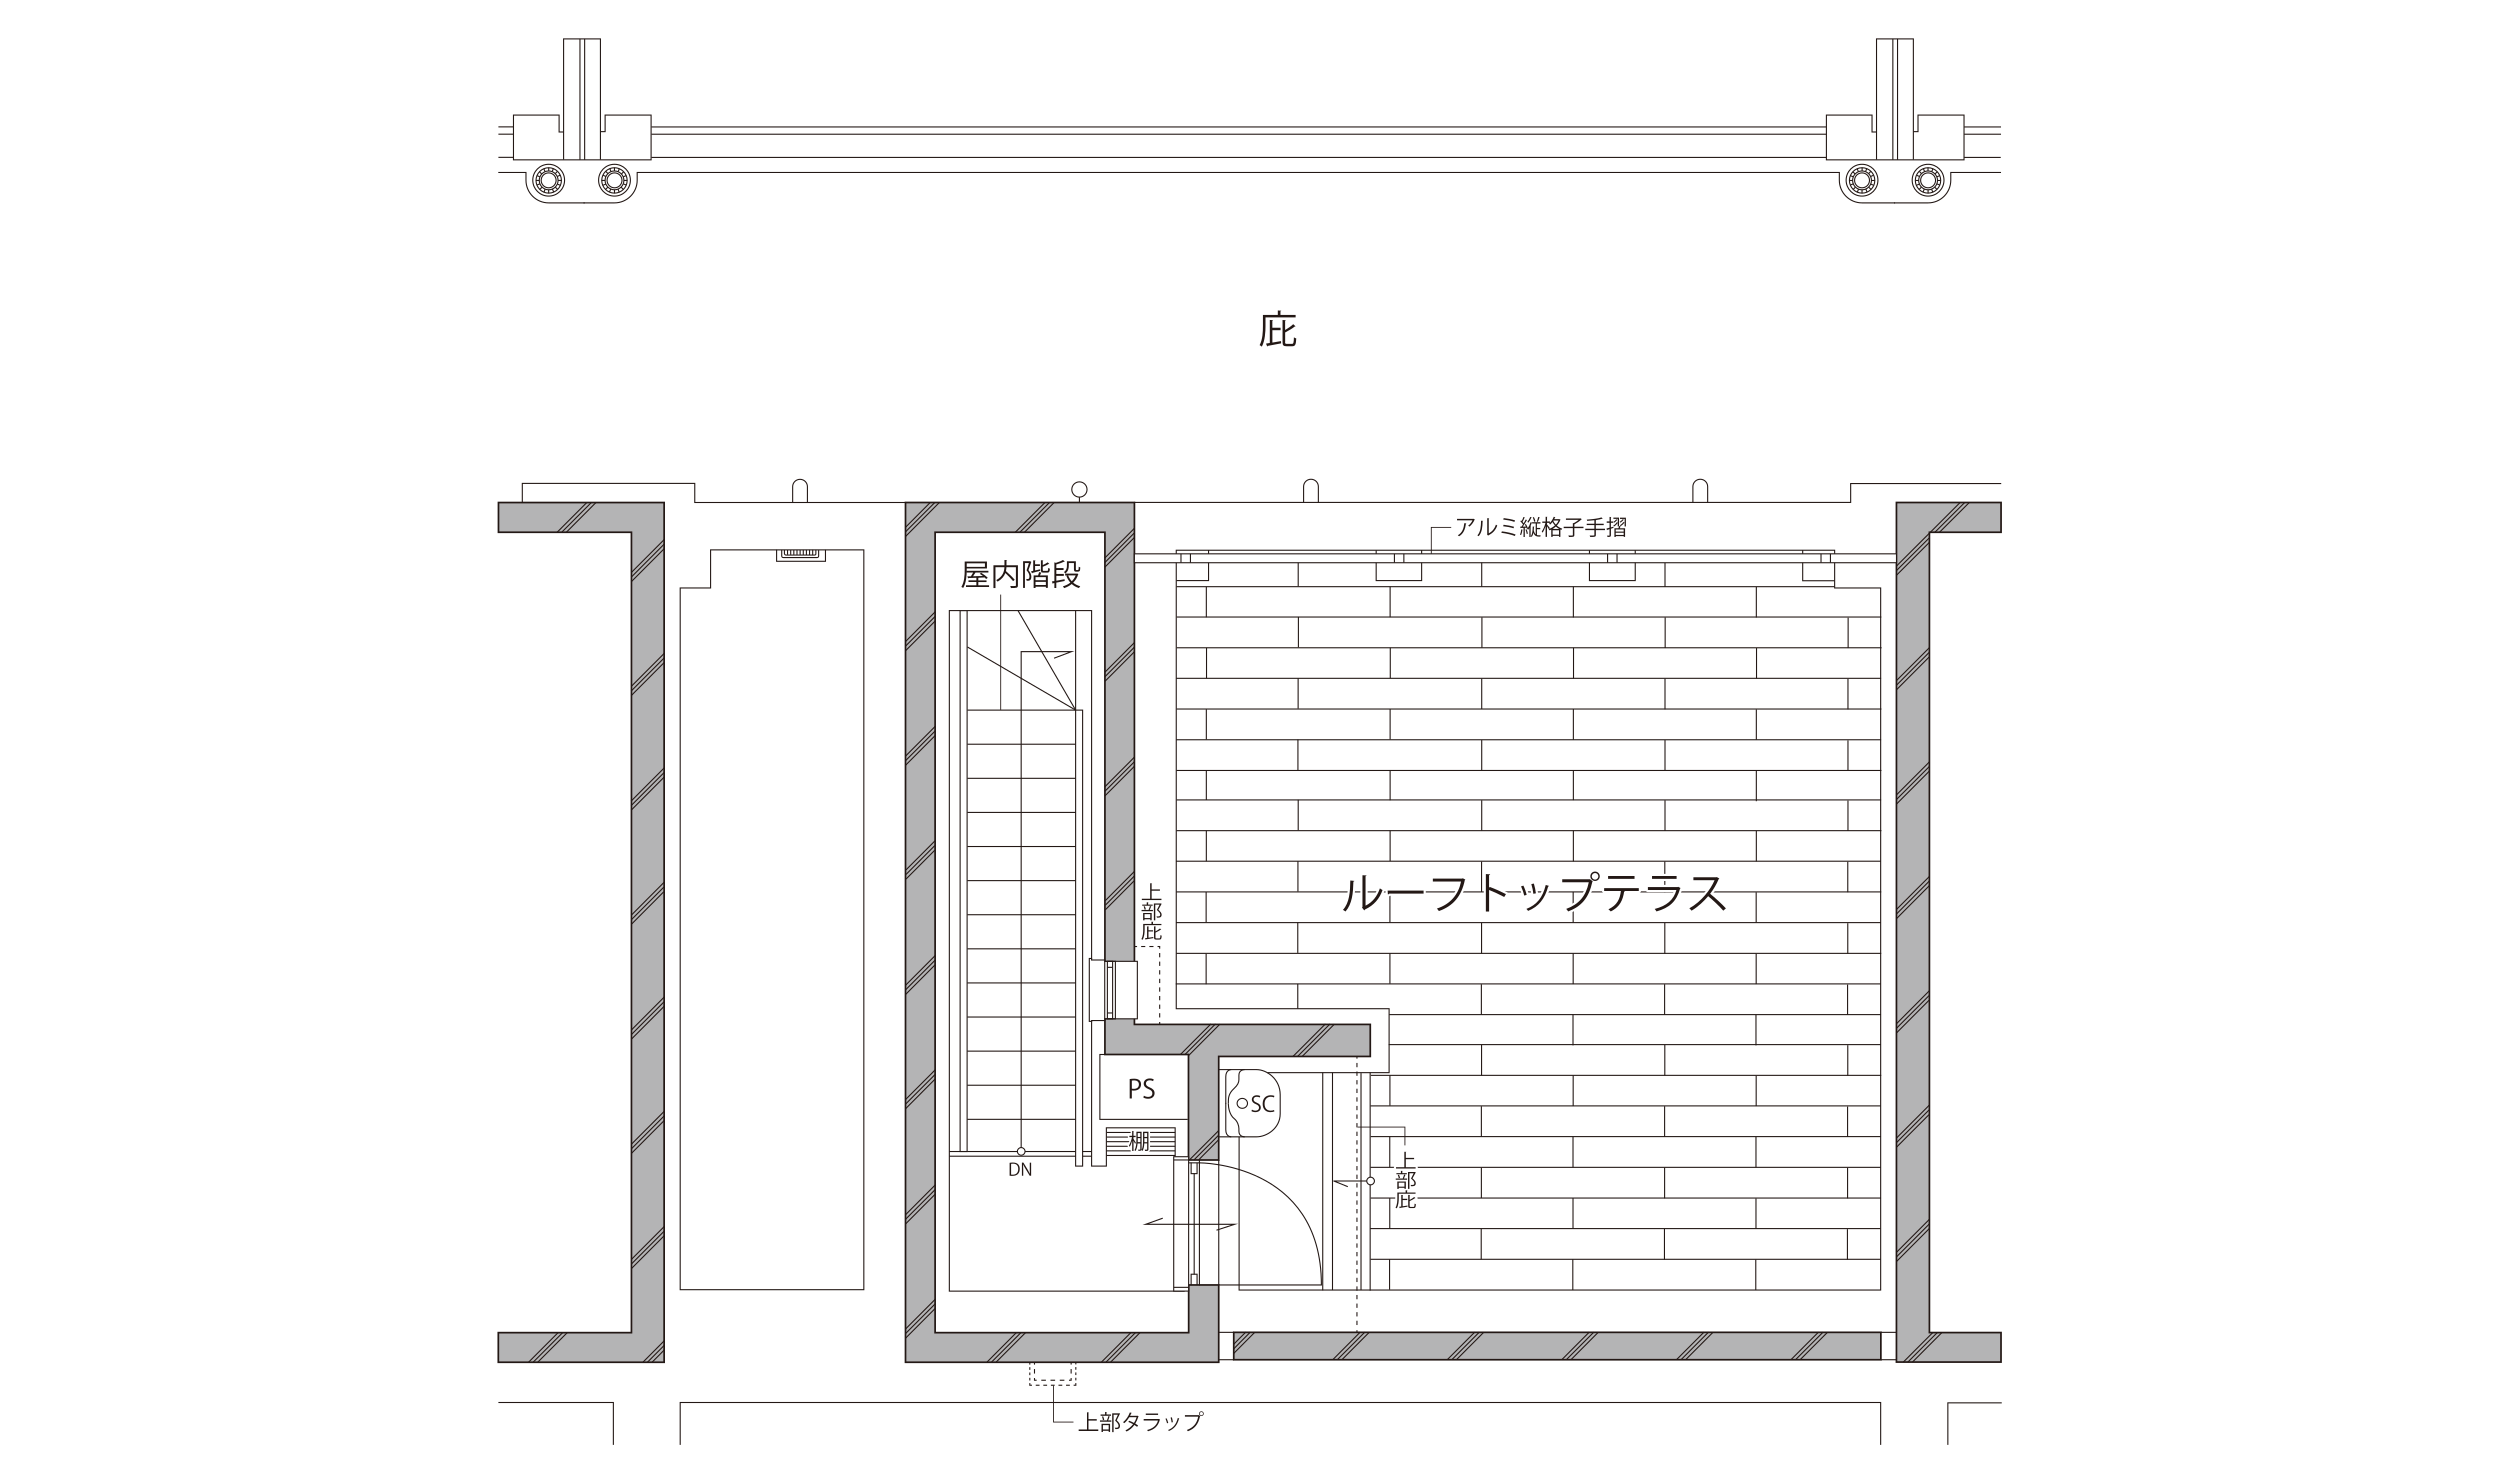 <?xml version="1.0" encoding="UTF-8"?>
<svg id="_レイヤー_2" data-name="レイヤー 2" xmlns="http://www.w3.org/2000/svg" viewBox="0 0 640 379.86">
  <defs>
    <style>
      .cls-1 {
        stroke-dasharray: .68 .68 .68 .68;
      }

      .cls-1, .cls-2, .cls-3, .cls-4, .cls-5, .cls-6, .cls-7, .cls-8, .cls-9, .cls-10, .cls-11, .cls-12, .cls-13, .cls-14, .cls-15, .cls-16, .cls-17, .cls-18 {
        fill: none;
      }

      .cls-1, .cls-2, .cls-3, .cls-4, .cls-5, .cls-6, .cls-7, .cls-8, .cls-9, .cls-10, .cls-11, .cls-12, .cls-13, .cls-14, .cls-17, .cls-18 {
        stroke: #231815;
      }

      .cls-1, .cls-3, .cls-4, .cls-5, .cls-6, .cls-7, .cls-8, .cls-9, .cls-10, .cls-11, .cls-12, .cls-14, .cls-17, .cls-18 {
        stroke-width: .28px;
      }

      .cls-2 {
        stroke-width: .22px;
      }

      .cls-3 {
        stroke-dasharray: .68 .68;
      }

      .cls-5 {
        stroke-dasharray: 1.1 1.1;
      }

      .cls-5, .cls-10, .cls-13, .cls-14 {
        stroke-miterlimit: 10;
      }

      .cls-6, .cls-15, .cls-16 {
        stroke-linejoin: round;
      }

      .cls-7 {
        stroke-dasharray: .68 .68;
      }

      .cls-8 {
        stroke-dasharray: .97 .97;
      }

      .cls-9 {
        stroke-dasharray: 1.18 1.18;
      }

      .cls-10 {
        stroke-dasharray: 1.05 1.05;
      }

      .cls-11 {
        stroke-dasharray: 1.18 1.18 1.18 1.18;
      }

      .cls-12 {
        stroke-dasharray: 1.15 1.15;
      }

      .cls-13 {
        stroke-width: .44px;
      }

      .cls-15 {
        stroke-width: .83px;
      }

      .cls-15, .cls-16 {
        stroke: #fff;
        stroke-linecap: round;
      }

      .cls-16 {
        stroke-width: 1.1px;
      }

      .cls-19 {
        fill: #231815;
      }

      .cls-20 {
        fill: #fff;
      }

      .cls-17 {
        stroke-dasharray: .68 .68 .68 .68;
      }

      .cls-21 {
        fill: #b4b4b5;
      }

      .cls-18 {
        stroke-dasharray: .97 .97 .97 .97;
      }
    </style>
  </defs>
  <g id="_レイヤー_1-2" data-name="レイヤー 1">
    <g>
      <rect class="cls-20" width="640" height="379.86"/>
      <g>
        <rect class="cls-21" x="315.84" y="341.08" width="165.66" height="7.01"/>
        <rect class="cls-13" x="315.84" y="341.08" width="165.66" height="7.01"/>
        <polygon class="cls-21" points="240.6 128.64 290.41 128.64 290.41 135.82 290.41 137.43 290.41 262.25 350.79 262.25 350.79 270.45 311.99 270.45 311.99 296.96 304.25 296.96 304.25 269.95 290.41 269.95 289.11 269.95 282.86 269.95 282.86 136.26 239.39 136.26 239.39 341.16 304.3 341.16 304.3 328.95 311.99 328.95 311.99 339.95 311.99 340.99 311.99 348.74 231.81 348.74 231.81 341.38 231.81 339.95 231.81 128.64 239.45 128.64 240.6 128.64"/>
        <polygon class="cls-13" points="240.6 128.64 290.41 128.64 290.41 135.82 290.41 137.43 290.41 262.25 350.79 262.25 350.79 270.45 311.99 270.45 311.99 296.96 304.25 296.96 304.25 269.95 290.41 269.95 289.11 269.95 282.86 269.95 282.86 136.26 239.39 136.26 239.39 341.16 304.3 341.16 304.3 328.95 311.99 328.95 311.99 339.95 311.99 340.99 311.99 348.74 231.81 348.74 231.81 341.38 231.81 339.95 231.81 128.64 239.45 128.64 240.6 128.64"/>
        <polygon class="cls-21" points="512.27 136.26 493.93 136.26 493.93 341.14 512.26 341.14 512.26 348.69 485.49 348.69 485.49 340.5 485.49 339.91 485.49 137.43 485.49 136.23 485.49 128.64 512.27 128.64 512.27 136.26"/>
        <polygon class="cls-13" points="512.27 136.26 493.93 136.26 493.93 341.14 512.26 341.14 512.26 348.69 485.49 348.69 485.49 340.5 485.49 339.91 485.49 137.43 485.49 136.23 485.49 128.64 512.27 128.64 512.27 136.26"/>
        <polygon class="cls-21" points="161.65 341.16 161.65 136.26 127.61 136.26 127.61 128.65 160.47 128.65 162.38 128.65 170.02 128.65 170.02 339.95 170.02 341.38 170.02 348.74 127.57 348.74 127.57 341.16 161.65 341.16"/>
        <polygon class="cls-13" points="161.65 341.16 161.65 136.26 127.61 136.26 127.61 128.65 160.47 128.65 162.38 128.65 170.02 128.65 170.02 339.95 170.02 341.38 170.02 348.74 127.57 348.74 127.57 341.16 161.65 341.16"/>
        <line class="cls-14" x1="481.49" y1="348.09" x2="485.51" y2="348.09"/>
        <line class="cls-14" x1="481.49" y1="341.08" x2="485.48" y2="341.08"/>
        <polyline class="cls-14" points="317.21 291.06 317.21 330.25 481.45 330.25 481.45 150.52 469.67 150.52 469.67 140.86 301.12 140.86 301.12 258.23 355.61 258.23 355.61 274.6 324.44 274.6"/>
        <polyline class="cls-14" points="301.16 148.63 309.39 148.63 309.39 140.81"/>
        <polyline class="cls-14" points="352.3 140.86 352.3 148.63 363.94 148.63 363.94 140.81"/>
        <polyline class="cls-14" points="406.9 140.86 406.9 148.63 418.62 148.63 418.62 140.86"/>
        <polyline class="cls-14" points="469.67 148.67 461.49 148.67 461.49 140.81"/>
        <polyline class="cls-14" points="512.31 123.79 473.77 123.79 473.77 128.62 290.41 128.62"/>
        <path class="cls-14" d="M333.72,128.62v-4.05c0-1.04.84-1.88,1.88-1.88h.02c1.04,0,1.88.84,1.88,1.88v4.1"/>
        <path class="cls-14" d="M433.38,128.62v-4.05c0-1.04.84-1.88,1.88-1.88h.02c1.04,0,1.88.84,1.88,1.88v4.1"/>
        <path class="cls-14" d="M202.92,128.64v-4.05c0-1.04.84-1.88,1.88-1.88h.02c1.04,0,1.88.84,1.88,1.88v4.1"/>
        <circle class="cls-14" cx="276.33" cy="125.31" r="1.95"/>
        <line class="cls-14" x1="276.33" y1="127.26" x2="276.33" y2="128.71"/>
        <polyline class="cls-14" points="303.28 330.53 243.03 330.53 243.03 156.31 279.45 156.31 279.45 298.52 283.23 298.52 283.23 288.72 300.84 288.72 300.84 296.12"/>
        <polyline class="cls-14" points="304.07 286.56 281.57 286.56 281.57 269.95 282.86 269.95"/>
        <rect class="cls-20" x="300.47" y="296.12" width="3.82" height="34.4"/>
        <rect class="cls-14" x="300.47" y="296.12" width="3.82" height="34.4"/>
        <line class="cls-14" x1="300.52" y1="329.56" x2="304.29" y2="329.56"/>
        <line class="cls-14" x1="304.29" y1="296.95" x2="300.52" y2="296.95"/>
        <line class="cls-14" x1="307.05" y1="329.05" x2="307.05" y2="296.95"/>
        <line class="cls-14" x1="307.05" y1="297.69" x2="304.33" y2="297.69"/>
        <path class="cls-14" d="M307.05,297.69s31.23-.09,31.23,31.26h-26.28v-31.99"/>
        <polyline class="cls-14" points="306.45 328.96 306.45 326.2 304.93 326.2 304.93 329.01"/>
        <polyline class="cls-14" points="306.45 297.69 306.45 300.45 304.93 300.45 304.93 297.64"/>
        <line class="cls-14" x1="305.71" y1="326.25" x2="305.71" y2="300.4"/>
        <polyline class="cls-14" points="311.42 314.93 316.06 313.42 293.3 313.42 297.67 311.85"/>
        <line class="cls-14" x1="300.84" y1="295.8" x2="283.22" y2="295.8"/>
        <line class="cls-14" x1="300.84" y1="294.62" x2="283.24" y2="294.62"/>
        <line class="cls-14" x1="300.84" y1="293.45" x2="283.26" y2="293.45"/>
        <line class="cls-14" x1="300.84" y1="292.27" x2="283.28" y2="292.27"/>
        <line class="cls-14" x1="300.84" y1="291.09" x2="283.3" y2="291.09"/>
        <line class="cls-14" x1="300.84" y1="289.91" x2="283.32" y2="289.91"/>
        <line class="cls-14" x1="279.45" y1="294.79" x2="243.03" y2="294.79"/>
        <line class="cls-14" x1="279.45" y1="295.99" x2="243.03" y2="295.99"/>
        <rect class="cls-20" x="275.36" y="181.79" width="1.79" height="116.73"/>
        <rect class="cls-14" x="275.36" y="181.79" width="1.79" height="116.73"/>
        <rect class="cls-20" x="245.79" y="156.33" width="1.79" height="138.46"/>
        <rect class="cls-14" x="245.79" y="156.33" width="1.79" height="138.46"/>
        <line class="cls-14" x1="275.36" y1="181.79" x2="275.36" y2="156.33"/>
        <line class="cls-14" x1="247.63" y1="165.61" x2="275.36" y2="181.79"/>
        <line class="cls-14" x1="260.6" y1="156.3" x2="275.36" y2="181.79"/>
        <polyline class="cls-14" points="261.42 294.76 261.42 166.82 274.29 166.82 269.84 168.5"/>
        <line class="cls-14" x1="247.63" y1="181.79" x2="275.39" y2="181.79"/>
        <line class="cls-14" x1="247.62" y1="190.52" x2="275.39" y2="190.52"/>
        <line class="cls-14" x1="247.62" y1="199.25" x2="275.39" y2="199.25"/>
        <line class="cls-14" x1="247.62" y1="207.98" x2="275.39" y2="207.98"/>
        <line class="cls-14" x1="247.62" y1="216.71" x2="275.38" y2="216.71"/>
        <line class="cls-14" x1="247.61" y1="225.44" x2="275.38" y2="225.44"/>
        <line class="cls-14" x1="247.61" y1="234.17" x2="275.38" y2="234.17"/>
        <line class="cls-14" x1="247.61" y1="242.9" x2="275.37" y2="242.9"/>
        <line class="cls-14" x1="247.6" y1="251.63" x2="275.37" y2="251.63"/>
        <line class="cls-14" x1="247.6" y1="260.36" x2="275.37" y2="260.36"/>
        <line class="cls-14" x1="247.6" y1="269.09" x2="275.37" y2="269.09"/>
        <line class="cls-14" x1="247.6" y1="277.82" x2="275.36" y2="277.82"/>
        <line class="cls-14" x1="247.59" y1="286.55" x2="275.36" y2="286.55"/>
        <path class="cls-20" d="M260.45,294.76c0-.54.44-.98.98-.98s.98.44.98.98-.44.98-.98.98-.98-.44-.98-.98"/>
        <path class="cls-4" d="M260.45,294.76c0-.54.44-.98.98-.98s.98.44.98.98-.44.98-.98.98-.98-.44-.98-.98Z"/>
        <line class="cls-14" x1="315.84" y1="348.09" x2="312.06" y2="348.09"/>
        <line class="cls-14" x1="315.84" y1="341.08" x2="311.99" y2="341.08"/>
        <polyline class="cls-14" points="512.45 359.13 498.65 359.13 498.65 369.89"/>
        <polyline class="cls-14" points="481.45 369.89 481.45 359.04 174.13 359.04 174.13 369.89"/>
        <polyline class="cls-14" points="157.02 369.89 157.02 359.04 127.59 359.04"/>
        <polygon class="cls-14" points="181.91 140.77 221.14 140.77 221.14 330.16 174.13 330.16 174.13 150.52 181.91 150.52 181.91 140.77"/>
        <polyline class="cls-14" points="231.81 128.64 177.86 128.64 177.86 123.75 133.71 123.75 133.71 128.62"/>
        <path class="cls-4" d="M312.01,273.82h9.66c2.67,0,6.06,2.44,6.06,6.44v4.87c0,3.68-3.39,5.9-6.06,5.9h-9.59"/>
        <path class="cls-4" d="M318.03,283.73c-.74,0-1.33-.57-1.33-1.27s.6-1.27,1.33-1.27,1.33.57,1.33,1.27-.6,1.27-1.33,1.27Z"/>
        <path class="cls-4" d="M318.63,273.82s-1.47-.04-1.47,1.44v1.14c0,.7-.32,1.42-1.24,2.25-1.42,1.28-1.46,2.5-1.46,3.36v.42"/>
        <path class="cls-4" d="M315.19,273.82s-1.39-.04-1.39,1.83v6.86"/>
        <path class="cls-4" d="M318.63,291.02s-1.47.06-1.47-1.42v-.69c0-.7-.37-1.89-1.19-2.53-1.2-.92-1.51-2.87-1.51-3.73v-.22"/>
        <path class="cls-4" d="M315.19,291.02s-1.39.06-1.39-1.81v-6.86"/>
        <line class="cls-14" x1="350.76" y1="330.39" x2="350.76" y2="274.58"/>
        <line class="cls-14" x1="348.42" y1="274.71" x2="348.42" y2="330.25"/>
        <line class="cls-14" x1="341.12" y1="330.25" x2="341.12" y2="274.58"/>
        <line class="cls-14" x1="338.62" y1="274.58" x2="338.62" y2="330.32"/>
        <polyline class="cls-6" points="350.87 302.34 341.45 302.34 345.04 303.79"/>
        <path class="cls-20" d="M349.89,302.34c0-.54.44-.98.98-.98s.98.44.98.98-.44.98-.98.98-.98-.44-.98-.98"/>
        <path class="cls-4" d="M349.89,302.34c0-.54.44-.98.98-.98s.98.44.98.98-.44.98-.98.98-.98-.44-.98-.98Z"/>
        <line class="cls-4" x1="275.41" y1="348.74" x2="275.41" y2="349.29"/>
        <line class="cls-3" x1="275.41" y1="349.97" x2="275.41" y2="351"/>
        <line class="cls-17" x1="275.41" y1="351.34" x2="275.41" y2="353.73"/>
        <polyline class="cls-4" points="275.41 354.07 275.41 354.62 274.85 354.62"/>
        <line class="cls-8" x1="273.88" y1="354.62" x2="272.43" y2="354.62"/>
        <line class="cls-18" x1="271.94" y1="354.62" x2="264.67" y2="354.62"/>
        <polyline class="cls-4" points="264.18 354.62 263.63 354.62 263.63 354.07"/>
        <line class="cls-7" x1="263.63" y1="353.4" x2="263.63" y2="352.38"/>
        <line class="cls-1" x1="263.63" y1="352.04" x2="263.63" y2="349.67"/>
        <line class="cls-4" x1="263.63" y1="349.34" x2="263.63" y2="348.78"/>
        <line class="cls-4" x1="274.21" y1="348.78" x2="274.21" y2="349.33"/>
        <line class="cls-12" x1="274.21" y1="350.48" x2="274.21" y2="352.21"/>
        <polyline class="cls-4" points="274.21 352.78 274.21 353.34 273.66 353.34"/>
        <line class="cls-9" x1="272.48" y1="353.34" x2="270.7" y2="353.34"/>
        <line class="cls-11" x1="270.11" y1="353.34" x2="265.97" y2="353.34"/>
        <polyline class="cls-4" points="265.38 353.34 264.83 353.34 264.83 352.78"/>
        <line class="cls-12" x1="264.83" y1="351.63" x2="264.83" y2="349.91"/>
        <line class="cls-4" x1="264.83" y1="349.34" x2="264.83" y2="348.78"/>
        <rect class="cls-20" x="290.4" y="141.78" width="195.1" height="2.28"/>
        <rect class="cls-14" x="290.4" y="141.78" width="195.1" height="2.28"/>
        <line class="cls-14" x1="304.75" y1="144.05" x2="304.75" y2="141.78"/>
        <line class="cls-14" x1="302.33" y1="144.05" x2="302.33" y2="141.78"/>
        <line class="cls-14" x1="359.39" y1="144.05" x2="359.39" y2="141.78"/>
        <line class="cls-14" x1="356.97" y1="144.05" x2="356.97" y2="141.78"/>
        <line class="cls-14" x1="413.96" y1="144.05" x2="413.96" y2="141.78"/>
        <line class="cls-14" x1="411.54" y1="144.05" x2="411.54" y2="141.78"/>
        <line class="cls-14" x1="468.59" y1="144.05" x2="468.59" y2="141.78"/>
        <line class="cls-14" x1="466.18" y1="144.05" x2="466.18" y2="141.78"/>
        <line class="cls-14" x1="481.49" y1="322.38" x2="350.83" y2="322.38"/>
        <line class="cls-14" x1="355.73" y1="330.18" x2="355.73" y2="322.38"/>
        <line class="cls-14" x1="402.64" y1="330.25" x2="402.64" y2="322.38"/>
        <line class="cls-14" x1="449.48" y1="330.25" x2="449.48" y2="322.45"/>
        <line class="cls-14" x1="481.42" y1="314.52" x2="350.76" y2="314.52"/>
        <line class="cls-14" x1="379.19" y1="322.38" x2="379.19" y2="314.59"/>
        <line class="cls-14" x1="426.1" y1="322.45" x2="426.1" y2="314.59"/>
        <line class="cls-14" x1="472.94" y1="322.45" x2="472.94" y2="314.66"/>
        <line class="cls-14" x1="481.54" y1="306.7" x2="350.88" y2="306.7"/>
        <line class="cls-14" x1="355.78" y1="314.5" x2="355.78" y2="306.7"/>
        <line class="cls-14" x1="402.69" y1="314.57" x2="402.69" y2="306.7"/>
        <line class="cls-14" x1="449.53" y1="314.57" x2="449.53" y2="306.77"/>
        <line class="cls-14" x1="481.47" y1="298.84" x2="350.81" y2="298.84"/>
        <line class="cls-14" x1="379.23" y1="306.7" x2="379.23" y2="298.91"/>
        <line class="cls-14" x1="426.14" y1="306.77" x2="426.14" y2="298.91"/>
        <line class="cls-14" x1="472.98" y1="306.77" x2="472.98" y2="298.97"/>
        <line class="cls-14" x1="481.54" y1="290.97" x2="350.88" y2="290.97"/>
        <line class="cls-14" x1="355.78" y1="298.77" x2="355.78" y2="290.97"/>
        <line class="cls-14" x1="402.69" y1="298.84" x2="402.69" y2="290.97"/>
        <line class="cls-14" x1="449.53" y1="298.84" x2="449.53" y2="291.04"/>
        <line class="cls-14" x1="481.47" y1="283.11" x2="350.81" y2="283.11"/>
        <line class="cls-14" x1="379.23" y1="290.97" x2="379.23" y2="283.18"/>
        <line class="cls-14" x1="426.14" y1="291.04" x2="426.14" y2="283.18"/>
        <line class="cls-14" x1="472.98" y1="291.04" x2="472.98" y2="283.25"/>
        <line class="cls-14" x1="481.59" y1="275.29" x2="350.92" y2="275.29"/>
        <line class="cls-14" x1="355.82" y1="283.08" x2="355.82" y2="275.29"/>
        <line class="cls-14" x1="402.73" y1="283.15" x2="402.73" y2="275.29"/>
        <line class="cls-14" x1="449.58" y1="283.15" x2="449.58" y2="275.36"/>
        <line class="cls-14" x1="481.52" y1="267.42" x2="355.52" y2="267.42"/>
        <line class="cls-14" x1="379.28" y1="275.29" x2="379.28" y2="267.49"/>
        <line class="cls-14" x1="426.19" y1="275.36" x2="426.19" y2="267.49"/>
        <line class="cls-14" x1="473.03" y1="275.36" x2="473.03" y2="267.56"/>
        <line class="cls-14" x1="481.54" y1="259.74" x2="355.62" y2="259.74"/>
        <line class="cls-14" x1="402.69" y1="267.61" x2="402.69" y2="259.74"/>
        <line class="cls-14" x1="449.53" y1="267.61" x2="449.53" y2="259.81"/>
        <line class="cls-14" x1="481.47" y1="251.88" x2="301" y2="251.88"/>
        <line class="cls-14" x1="379.23" y1="259.74" x2="379.23" y2="251.95"/>
        <line class="cls-14" x1="426.14" y1="259.81" x2="426.14" y2="251.95"/>
        <line class="cls-14" x1="472.98" y1="259.81" x2="472.98" y2="252.02"/>
        <line class="cls-14" x1="481.59" y1="244.06" x2="301.12" y2="244.06"/>
        <line class="cls-14" x1="355.82" y1="251.85" x2="355.82" y2="244.06"/>
        <line class="cls-14" x1="402.73" y1="251.92" x2="402.73" y2="244.06"/>
        <line class="cls-14" x1="449.58" y1="251.92" x2="449.58" y2="244.13"/>
        <line class="cls-14" x1="481.52" y1="236.19" x2="301.05" y2="236.19"/>
        <line class="cls-14" x1="379.28" y1="244.06" x2="379.28" y2="236.26"/>
        <line class="cls-14" x1="426.19" y1="244.13" x2="426.19" y2="236.26"/>
        <line class="cls-14" x1="473.03" y1="244.13" x2="473.03" y2="236.33"/>
        <line class="cls-14" x1="481.59" y1="228.33" x2="301.12" y2="228.33"/>
        <line class="cls-14" x1="355.82" y1="236.13" x2="355.82" y2="228.33"/>
        <line class="cls-14" x1="402.73" y1="236.19" x2="402.73" y2="228.33"/>
        <line class="cls-14" x1="449.58" y1="236.19" x2="449.58" y2="228.4"/>
        <line class="cls-14" x1="481.52" y1="220.47" x2="301.05" y2="220.47"/>
        <line class="cls-14" x1="379.28" y1="228.33" x2="379.28" y2="220.54"/>
        <line class="cls-14" x1="426.19" y1="228.4" x2="426.19" y2="220.53"/>
        <line class="cls-14" x1="473.03" y1="228.4" x2="473.03" y2="220.6"/>
        <line class="cls-14" x1="481.63" y1="212.65" x2="301.16" y2="212.65"/>
        <line class="cls-14" x1="355.87" y1="220.44" x2="355.87" y2="212.65"/>
        <line class="cls-14" x1="402.78" y1="220.51" x2="402.78" y2="212.65"/>
        <line class="cls-14" x1="449.62" y1="220.51" x2="449.62" y2="212.72"/>
        <line class="cls-14" x1="481.56" y1="204.78" x2="301.16" y2="204.78"/>
        <line class="cls-14" x1="379.32" y1="212.65" x2="379.32" y2="204.85"/>
        <line class="cls-14" x1="426.24" y1="212.72" x2="426.24" y2="204.85"/>
        <line class="cls-14" x1="473.08" y1="212.72" x2="473.08" y2="204.92"/>
        <line class="cls-14" x1="308.77" y1="251.95" x2="308.77" y2="244.15"/>
        <line class="cls-14" x1="332.23" y1="258.23" x2="332.23" y2="251.88"/>
        <line class="cls-14" x1="332.23" y1="243.95" x2="332.23" y2="236.15"/>
        <line class="cls-14" x1="308.77" y1="236.15" x2="308.77" y2="228.35"/>
        <line class="cls-14" x1="332.27" y1="228.26" x2="332.27" y2="220.47"/>
        <line class="cls-14" x1="308.82" y1="220.47" x2="308.82" y2="212.67"/>
        <line class="cls-14" x1="332.34" y1="204.76" x2="332.34" y2="212.56"/>
        <line class="cls-14" x1="481.63" y1="197.24" x2="301.16" y2="197.24"/>
        <line class="cls-14" x1="355.87" y1="204.86" x2="355.87" y2="197.24"/>
        <line class="cls-14" x1="402.78" y1="204.83" x2="402.78" y2="197.24"/>
        <line class="cls-14" x1="449.62" y1="205.11" x2="449.62" y2="197.31"/>
        <line class="cls-14" x1="481.56" y1="189.38" x2="301.09" y2="189.38"/>
        <line class="cls-14" x1="379.32" y1="197.24" x2="379.32" y2="189.45"/>
        <line class="cls-14" x1="426.24" y1="197.31" x2="426.24" y2="189.45"/>
        <line class="cls-14" x1="473.08" y1="197.31" x2="473.08" y2="189.52"/>
        <line class="cls-14" x1="481.63" y1="181.51" x2="301.16" y2="181.51"/>
        <line class="cls-14" x1="355.87" y1="189.31" x2="355.87" y2="181.51"/>
        <line class="cls-14" x1="402.78" y1="189.38" x2="402.78" y2="181.51"/>
        <line class="cls-14" x1="449.62" y1="189.38" x2="449.62" y2="181.58"/>
        <line class="cls-14" x1="481.56" y1="173.65" x2="301.09" y2="173.65"/>
        <line class="cls-14" x1="379.32" y1="181.51" x2="379.32" y2="173.72"/>
        <line class="cls-14" x1="426.24" y1="181.58" x2="426.24" y2="173.72"/>
        <line class="cls-14" x1="473.08" y1="181.58" x2="473.08" y2="173.79"/>
        <line class="cls-14" x1="481.68" y1="165.83" x2="301.21" y2="165.83"/>
        <line class="cls-14" x1="355.91" y1="173.62" x2="355.91" y2="165.83"/>
        <line class="cls-14" x1="402.82" y1="173.69" x2="402.82" y2="165.83"/>
        <line class="cls-14" x1="449.67" y1="173.69" x2="449.67" y2="165.9"/>
        <line class="cls-14" x1="481.61" y1="157.96" x2="301.21" y2="157.96"/>
        <line class="cls-14" x1="379.37" y1="165.83" x2="379.37" y2="158.03"/>
        <line class="cls-14" x1="426.28" y1="165.9" x2="426.28" y2="158.03"/>
        <line class="cls-14" x1="473.12" y1="165.9" x2="473.12" y2="158.1"/>
        <line class="cls-14" x1="308.82" y1="204.8" x2="308.82" y2="197.33"/>
        <line class="cls-14" x1="332.27" y1="197.13" x2="332.27" y2="189.33"/>
        <line class="cls-14" x1="308.82" y1="189.33" x2="308.82" y2="181.54"/>
        <line class="cls-14" x1="332.32" y1="181.44" x2="332.32" y2="173.65"/>
        <line class="cls-14" x1="308.87" y1="173.65" x2="308.87" y2="165.85"/>
        <line class="cls-14" x1="332.39" y1="157.94" x2="332.39" y2="165.74"/>
        <line class="cls-14" x1="469.63" y1="150.19" x2="301.16" y2="150.19"/>
        <line class="cls-14" x1="355.87" y1="157.99" x2="355.87" y2="150.19"/>
        <line class="cls-14" x1="402.78" y1="158.06" x2="402.78" y2="150.19"/>
        <line class="cls-14" x1="449.62" y1="158.06" x2="449.62" y2="150.26"/>
        <line class="cls-14" x1="379.32" y1="150.19" x2="379.32" y2="144.03"/>
        <line class="cls-14" x1="426.24" y1="150.26" x2="426.24" y2="144.12"/>
        <line class="cls-14" x1="308.82" y1="158.01" x2="308.82" y2="150.22"/>
        <line class="cls-14" x1="332.34" y1="144.08" x2="332.34" y2="150.1"/>
        <polygon class="cls-20" points="282.81 245.76 279.44 245.76 279.44 245.37 278.86 245.37 278.86 261.47 279.46 261.47 279.46 261.26 282.81 261.26 282.81 260.82 291.16 260.82 291.16 246.1 282.81 246.1 282.81 245.76"/>
        <polygon class="cls-4" points="282.81 245.76 279.44 245.76 279.44 245.37 278.86 245.37 278.86 261.47 279.46 261.47 279.46 261.26 282.81 261.26 282.81 260.82 291.16 260.82 291.16 246.1 282.81 246.1 282.81 245.76"/>
        <rect class="cls-4" x="282.81" y="246.1" width="2.73" height="14.72"/>
        <rect class="cls-4" x="283.49" y="246.1" width="1.34" height="14.71"/>
        <line class="cls-4" x1="283.47" y1="247.64" x2="284.79" y2="247.64"/>
        <line class="cls-4" x1="283.47" y1="259.32" x2="284.8" y2="259.32"/>
        <polyline class="cls-14" points="211.32 140.76 211.32 143.69 198.81 143.69 198.81 140.74"/>
        <path class="cls-14" d="M209.57,140.81v1.56s-.02.37-.39.37h-8.65c-.41,0-.41-.37-.41-.51v-1.45"/>
        <path class="cls-14" d="M208.86,140.79v1.01c0,.34-.41.3-.41.3h-7.18c-.48,0-.46-.44-.46-.44v-.87"/>
        <line class="cls-14" x1="208.05" y1="142.1" x2="208.05" y2="140.76"/>
        <line class="cls-14" x1="207.25" y1="142.09" x2="207.25" y2="140.77"/>
        <line class="cls-14" x1="206.44" y1="142.08" x2="206.44" y2="140.78"/>
        <line class="cls-14" x1="205.64" y1="142.07" x2="205.64" y2="140.78"/>
        <line class="cls-14" x1="204.83" y1="142.06" x2="204.83" y2="140.79"/>
        <line class="cls-14" x1="204.03" y1="142.06" x2="204.03" y2="140.79"/>
        <line class="cls-14" x1="203.22" y1="142.05" x2="203.22" y2="140.8"/>
        <line class="cls-14" x1="202.42" y1="142.04" x2="202.42" y2="140.8"/>
        <line class="cls-14" x1="201.61" y1="142.03" x2="201.61" y2="140.81"/>
        <polyline class="cls-14" points="480.44 33.79 479.24 33.79 479.24 29.46 467.56 29.46 467.56 40.92 502.79 40.92 502.79 29.46 491.01 29.46 491.01 33.7 489.82 33.7"/>
        <polyline class="cls-14" points="489.82 40.87 489.82 9.96 480.39 9.96 480.39 40.87"/>
        <line class="cls-14" x1="485.77" y1="40.92" x2="485.77" y2="9.96"/>
        <line class="cls-14" x1="484.57" y1="40.92" x2="484.57" y2="9.96"/>
        <polyline class="cls-14" points="144.33 33.79 143.13 33.79 143.13 29.46 131.45 29.46 131.45 40.92 166.68 40.92 166.68 29.46 154.91 29.46 154.91 33.7 153.71 33.7"/>
        <polyline class="cls-14" points="153.71 40.87 153.71 9.96 144.28 9.96 144.28 40.87"/>
        <line class="cls-14" x1="149.67" y1="40.92" x2="149.67" y2="9.96"/>
        <line class="cls-14" x1="148.47" y1="40.92" x2="148.47" y2="9.96"/>
        <line class="cls-14" x1="512.19" y1="40.3" x2="502.81" y2="40.3"/>
        <line class="cls-14" x1="512.26" y1="32.5" x2="502.81" y2="32.5"/>
        <line class="cls-14" x1="512.26" y1="34.36" x2="502.81" y2="34.36"/>
        <line class="cls-14" x1="467.47" y1="40.3" x2="166.74" y2="40.3"/>
        <line class="cls-14" x1="467.54" y1="32.5" x2="166.74" y2="32.5"/>
        <line class="cls-14" x1="467.54" y1="34.36" x2="166.74" y2="34.36"/>
        <line class="cls-14" x1="131.33" y1="40.28" x2="127.59" y2="40.28"/>
        <line class="cls-14" x1="131.4" y1="32.48" x2="127.59" y2="32.48"/>
        <line class="cls-14" x1="131.4" y1="34.35" x2="127.59" y2="34.35"/>
        <path class="cls-4" d="M157.32,44.26c1.06,0,1.91.86,1.91,1.91s-.86,1.91-1.91,1.91-1.91-.86-1.91-1.91.86-1.91,1.91-1.91Z"/>
        <circle class="cls-4" cx="157.31" cy="46.18" r="2.41"/>
        <path class="cls-4" d="M157.3,42.94c1.79,0,3.25,1.46,3.25,3.25s-1.46,3.25-3.25,3.25-3.25-1.46-3.25-3.25,1.46-3.25,3.25-3.25Z"/>
        <path class="cls-4" d="M157.31,42.06c2.25,0,4.07,1.82,4.07,4.07s-1.82,4.07-4.07,4.07-4.07-1.82-4.07-4.07,1.82-4.07,4.07-4.07Z"/>
        <line class="cls-4" x1="159.72" y1="46.19" x2="160.55" y2="46.19"/>
        <line class="cls-4" x1="154.04" y1="46.19" x2="154.91" y2="46.19"/>
        <line class="cls-4" x1="157.3" y1="42.94" x2="157.3" y2="43.77"/>
        <line class="cls-4" x1="158.99" y1="47.9" x2="159.58" y2="48.5"/>
        <line class="cls-4" x1="155.05" y1="43.85" x2="155.63" y2="44.45"/>
        <line class="cls-4" x1="159.56" y1="47.05" x2="160.32" y2="47.38"/>
        <line class="cls-4" x1="154.38" y1="44.86" x2="155.12" y2="45.18"/>
        <line class="cls-4" x1="158.21" y1="48.41" x2="158.52" y2="49.21"/>
        <line class="cls-4" x1="156.11" y1="43.17" x2="156.42" y2="43.94"/>
        <line class="cls-4" x1="159.08" y1="44.54" x2="159.66" y2="43.97"/>
        <line class="cls-4" x1="155.01" y1="48.5" x2="155.62" y2="47.9"/>
        <line class="cls-4" x1="158.23" y1="43.95" x2="158.54" y2="43.23"/>
        <line class="cls-4" x1="156.02" y1="49.17" x2="156.36" y2="48.38"/>
        <line class="cls-4" x1="159.54" y1="45.27" x2="160.3" y2="44.95"/>
        <line class="cls-4" x1="154.33" y1="47.44" x2="155.1" y2="47.12"/>
        <path class="cls-4" d="M149.39,51.94h7.92c3.21,0,5.81-2.6,5.81-5.81v-1.98h307.88"/>
        <line class="cls-4" x1="157.31" y1="48.59" x2="157.31" y2="49.45"/>
        <path class="cls-4" d="M476.68,44.26c-1.06,0-1.91.86-1.91,1.91s.86,1.91,1.91,1.91,1.91-.86,1.91-1.91-.86-1.91-1.91-1.91Z"/>
        <circle class="cls-4" cx="476.68" cy="46.18" r="2.41"/>
        <path class="cls-4" d="M476.7,42.94c-1.79,0-3.25,1.46-3.25,3.25s1.46,3.25,3.25,3.25,3.25-1.46,3.25-3.25-1.46-3.25-3.25-3.25Z"/>
        <path class="cls-4" d="M476.68,42.06c-2.25,0-4.07,1.82-4.07,4.07s1.82,4.07,4.07,4.07,4.07-1.82,4.07-4.07-1.82-4.07-4.07-4.07Z"/>
        <line class="cls-4" x1="474.27" y1="46.2" x2="473.45" y2="46.2"/>
        <line class="cls-4" x1="479.95" y1="46.2" x2="479.09" y2="46.2"/>
        <line class="cls-4" x1="476.7" y1="42.94" x2="476.7" y2="43.77"/>
        <line class="cls-4" x1="475" y1="47.9" x2="474.41" y2="48.5"/>
        <line class="cls-4" x1="478.95" y1="43.85" x2="478.36" y2="44.45"/>
        <line class="cls-4" x1="474.44" y1="47.06" x2="473.67" y2="47.38"/>
        <line class="cls-4" x1="479.62" y1="44.87" x2="478.87" y2="45.18"/>
        <line class="cls-4" x1="475.79" y1="48.41" x2="475.47" y2="49.21"/>
        <line class="cls-4" x1="477.88" y1="43.17" x2="477.58" y2="43.94"/>
        <line class="cls-4" x1="474.92" y1="44.54" x2="474.33" y2="43.97"/>
        <line class="cls-4" x1="478.99" y1="48.5" x2="478.37" y2="47.9"/>
        <line class="cls-4" x1="475.76" y1="43.95" x2="475.45" y2="43.23"/>
        <line class="cls-4" x1="477.97" y1="49.17" x2="477.64" y2="48.38"/>
        <line class="cls-4" x1="474.45" y1="45.27" x2="473.69" y2="44.96"/>
        <line class="cls-4" x1="479.67" y1="47.44" x2="478.89" y2="47.12"/>
        <path class="cls-4" d="M485.13,51.94h-8.45c-3.21,0-5.81-2.6-5.81-5.81v-1.98"/>
        <line class="cls-4" x1="476.68" y1="48.59" x2="476.68" y2="49.45"/>
        <path class="cls-4" d="M493.59,44.26c1.06,0,1.91.86,1.91,1.91s-.86,1.91-1.91,1.91-1.91-.86-1.91-1.91.86-1.91,1.91-1.91Z"/>
        <circle class="cls-4" cx="493.59" cy="46.18" r="2.41"/>
        <path class="cls-4" d="M493.57,42.94c1.79,0,3.25,1.46,3.25,3.25s-1.46,3.25-3.25,3.25-3.25-1.46-3.25-3.25,1.46-3.25,3.25-3.25Z"/>
        <path class="cls-4" d="M493.59,42.06c2.25,0,4.07,1.82,4.07,4.07s-1.82,4.07-4.07,4.07-4.07-1.82-4.07-4.07,1.82-4.07,4.07-4.07Z"/>
        <line class="cls-4" x1="496" y1="46.2" x2="496.82" y2="46.2"/>
        <line class="cls-4" x1="490.32" y1="46.2" x2="491.18" y2="46.2"/>
        <line class="cls-4" x1="493.57" y1="42.94" x2="493.57" y2="43.77"/>
        <line class="cls-4" x1="495.27" y1="47.9" x2="495.86" y2="48.5"/>
        <line class="cls-4" x1="491.32" y1="43.85" x2="491.91" y2="44.45"/>
        <line class="cls-4" x1="495.83" y1="47.06" x2="496.6" y2="47.38"/>
        <line class="cls-4" x1="490.65" y1="44.87" x2="491.4" y2="45.18"/>
        <line class="cls-4" x1="494.48" y1="48.41" x2="494.8" y2="49.21"/>
        <line class="cls-4" x1="492.39" y1="43.17" x2="492.7" y2="43.94"/>
        <line class="cls-4" x1="495.35" y1="44.54" x2="495.94" y2="43.97"/>
        <line class="cls-4" x1="491.29" y1="48.5" x2="491.9" y2="47.9"/>
        <line class="cls-4" x1="494.51" y1="43.95" x2="494.82" y2="43.23"/>
        <line class="cls-4" x1="492.3" y1="49.17" x2="492.63" y2="48.38"/>
        <line class="cls-4" x1="495.82" y1="45.27" x2="496.58" y2="44.96"/>
        <line class="cls-4" x1="490.6" y1="47.44" x2="491.38" y2="47.12"/>
        <path class="cls-4" d="M484.9,51.94h8.69c3.21,0,5.81-2.6,5.81-5.81v-1.98h12.86"/>
        <line class="cls-4" x1="493.59" y1="48.59" x2="493.59" y2="49.45"/>
        <path class="cls-4" d="M140.45,44.26c-1.06,0-1.91.86-1.91,1.91s.86,1.91,1.91,1.91,1.91-.86,1.91-1.91-.86-1.91-1.91-1.91Z"/>
        <circle class="cls-4" cx="140.46" cy="46.18" r="2.41"/>
        <path class="cls-4" d="M140.47,42.94c-1.79,0-3.25,1.46-3.25,3.25s1.46,3.25,3.25,3.25,3.25-1.46,3.25-3.25-1.46-3.25-3.25-3.25Z"/>
        <path class="cls-4" d="M140.46,42.06c-2.25,0-4.07,1.82-4.07,4.07s1.82,4.07,4.07,4.07,4.07-1.82,4.07-4.07-1.82-4.07-4.07-4.07Z"/>
        <line class="cls-4" x1="138.05" y1="46.19" x2="137.22" y2="46.19"/>
        <line class="cls-4" x1="143.73" y1="46.19" x2="142.86" y2="46.19"/>
        <line class="cls-4" x1="140.47" y1="42.94" x2="140.47" y2="43.77"/>
        <line class="cls-4" x1="138.78" y1="47.9" x2="138.19" y2="48.5"/>
        <line class="cls-4" x1="142.72" y1="43.85" x2="142.14" y2="44.45"/>
        <line class="cls-4" x1="138.21" y1="47.05" x2="137.45" y2="47.38"/>
        <line class="cls-4" x1="143.39" y1="44.86" x2="142.65" y2="45.18"/>
        <line class="cls-4" x1="139.56" y1="48.41" x2="139.25" y2="49.21"/>
        <line class="cls-4" x1="141.66" y1="43.17" x2="141.35" y2="43.94"/>
        <line class="cls-4" x1="138.69" y1="44.54" x2="138.11" y2="43.97"/>
        <line class="cls-4" x1="142.76" y1="48.5" x2="142.14" y2="47.9"/>
        <line class="cls-4" x1="139.54" y1="43.95" x2="139.23" y2="43.23"/>
        <line class="cls-4" x1="141.75" y1="49.17" x2="141.41" y2="48.38"/>
        <line class="cls-4" x1="138.22" y1="45.27" x2="137.47" y2="44.95"/>
        <line class="cls-4" x1="143.44" y1="47.44" x2="142.67" y2="47.12"/>
        <path class="cls-4" d="M149.67,51.94h-9.21c-3.21,0-5.81-2.6-5.81-5.81v-1.98h-7.09"/>
        <line class="cls-4" x1="140.46" y1="48.59" x2="140.46" y2="49.45"/>
        <line class="cls-14" x1="290.54" y1="242.31" x2="291.09" y2="242.31"/>
        <line class="cls-10" x1="292.14" y1="242.31" x2="295.81" y2="242.31"/>
        <polyline class="cls-14" points="296.33 242.31 296.88 242.31 296.88 242.86"/>
        <line class="cls-5" x1="296.88" y1="243.97" x2="296.88" y2="261.08"/>
        <line class="cls-14" x1="296.88" y1="261.63" x2="296.88" y2="262.18"/>
        <line class="cls-14" x1="347.38" y1="270.46" x2="347.38" y2="271.01"/>
        <line class="cls-5" x1="347.38" y1="272.11" x2="347.38" y2="339.97"/>
        <line class="cls-14" x1="347.38" y1="340.53" x2="347.38" y2="341.08"/>
        <polyline class="cls-2" points="347.52 288.53 359.66 288.53 359.66 293.22"/>
        <line class="cls-2" x1="256.18" y1="152.21" x2="256.18" y2="181.74"/>
        <line class="cls-4" x1="485.49" y1="204.68" x2="493.91" y2="196.23"/>
        <line class="cls-4" x1="485.49" y1="205.85" x2="493.9" y2="197.42"/>
        <line class="cls-4" x1="485.49" y1="203.5" x2="493.96" y2="195.01"/>
        <line class="cls-4" x1="485.53" y1="175.38" x2="493.84" y2="167.04"/>
        <line class="cls-4" x1="485.53" y1="176.55" x2="493.84" y2="168.22"/>
        <line class="cls-4" x1="485.53" y1="174.2" x2="493.9" y2="165.82"/>
        <line class="cls-4" x1="495.35" y1="136.24" x2="502.97" y2="128.63"/>
        <line class="cls-4" x1="485.53" y1="146.04" x2="493.85" y2="137.74"/>
        <line class="cls-4" x1="496.51" y1="136.26" x2="504.15" y2="128.63"/>
        <line class="cls-4" x1="485.54" y1="147.22" x2="493.93" y2="138.84"/>
        <line class="cls-4" x1="485.54" y1="144.87" x2="501.86" y2="128.57"/>
        <line class="cls-4" x1="485.55" y1="263.19" x2="493.84" y2="254.88"/>
        <line class="cls-4" x1="485.56" y1="264.37" x2="493.83" y2="256.07"/>
        <line class="cls-4" x1="485.55" y1="262.02" x2="493.89" y2="253.66"/>
        <line class="cls-4" x1="485.55" y1="233.93" x2="493.91" y2="225.55"/>
        <line class="cls-4" x1="485.55" y1="235.12" x2="493.91" y2="226.73"/>
        <line class="cls-4" x1="485.55" y1="232.77" x2="493.97" y2="224.33"/>
        <line class="cls-4" x1="485.55" y1="321.71" x2="493.95" y2="313.29"/>
        <line class="cls-4" x1="485.56" y1="322.89" x2="493.94" y2="314.48"/>
        <line class="cls-4" x1="485.55" y1="320.54" x2="494" y2="312.07"/>
        <line class="cls-4" x1="485.55" y1="292.46" x2="493.83" y2="284.15"/>
        <line class="cls-4" x1="485.55" y1="293.64" x2="493.83" y2="285.34"/>
        <line class="cls-4" x1="485.55" y1="291.29" x2="493.89" y2="282.93"/>
        <line class="cls-4" x1="488.41" y1="348.69" x2="495.94" y2="341.14"/>
        <line class="cls-4" x1="489.59" y1="348.69" x2="497.08" y2="341.18"/>
        <line class="cls-4" x1="487.25" y1="348.69" x2="494.78" y2="341.14"/>
        <line class="cls-4" x1="459.65" y1="348.09" x2="466.69" y2="341.03"/>
        <line class="cls-4" x1="460.83" y1="348.09" x2="467.82" y2="341.08"/>
        <line class="cls-4" x1="458.48" y1="348.09" x2="465.52" y2="341.03"/>
        <line class="cls-4" x1="430.34" y1="348.09" x2="437.37" y2="341.03"/>
        <line class="cls-4" x1="431.52" y1="348.09" x2="438.51" y2="341.08"/>
        <line class="cls-4" x1="429.17" y1="348.09" x2="436.21" y2="341.03"/>
        <line class="cls-4" x1="400.97" y1="348.09" x2="408.01" y2="341.03"/>
        <line class="cls-4" x1="402.16" y1="348.09" x2="409.14" y2="341.07"/>
        <line class="cls-4" x1="399.81" y1="348.09" x2="406.84" y2="341.03"/>
        <line class="cls-4" x1="371.66" y1="348.09" x2="378.7" y2="341.03"/>
        <line class="cls-4" x1="372.84" y1="348.09" x2="379.83" y2="341.07"/>
        <line class="cls-4" x1="370.49" y1="348.09" x2="377.53" y2="341.03"/>
        <line class="cls-4" x1="342.35" y1="348.09" x2="349.39" y2="341.03"/>
        <line class="cls-4" x1="343.53" y1="348.09" x2="350.52" y2="341.07"/>
        <line class="cls-4" x1="341.19" y1="348.08" x2="348.22" y2="341.02"/>
        <line class="cls-4" x1="315.85" y1="345.28" x2="320.08" y2="341.02"/>
        <line class="cls-4" x1="315.82" y1="346.49" x2="321.21" y2="341.07"/>
        <line class="cls-4" x1="315.79" y1="344.16" x2="318.91" y2="341.02"/>
        <line class="cls-4" x1="283.15" y1="348.69" x2="290.7" y2="341.12"/>
        <line class="cls-4" x1="284.33" y1="348.69" x2="291.83" y2="341.16"/>
        <line class="cls-4" x1="281.98" y1="348.69" x2="289.53" y2="341.12"/>
        <line class="cls-4" x1="253.84" y1="348.69" x2="261.39" y2="341.12"/>
        <line class="cls-4" x1="255.02" y1="348.69" x2="262.53" y2="341.16"/>
        <line class="cls-4" x1="252.67" y1="348.69" x2="260.22" y2="341.11"/>
        <line class="cls-4" x1="332.18" y1="270.45" x2="340.47" y2="262.14"/>
        <line class="cls-4" x1="333.36" y1="270.45" x2="341.6" y2="262.18"/>
        <line class="cls-4" x1="331.01" y1="270.44" x2="339.3" y2="262.13"/>
        <line class="cls-4" x1="303.34" y1="269.97" x2="311.16" y2="262.13"/>
        <line class="cls-4" x1="304.29" y1="270.21" x2="312.29" y2="262.18"/>
        <line class="cls-4" x1="302.17" y1="269.97" x2="309.99" y2="262.13"/>
        <line class="cls-4" x1="305.67" y1="296.93" x2="311.98" y2="290.6"/>
        <line class="cls-4" x1="306.85" y1="296.93" x2="312.01" y2="291.74"/>
        <line class="cls-4" x1="304.5" y1="296.93" x2="311.97" y2="289.44"/>
        <line class="cls-4" x1="282.88" y1="173.22" x2="290.4" y2="165.68"/>
        <line class="cls-4" x1="282.89" y1="174.4" x2="290.4" y2="166.86"/>
        <line class="cls-4" x1="282.89" y1="172.05" x2="290.45" y2="164.46"/>
        <line class="cls-4" x1="282.83" y1="144.02" x2="290.33" y2="136.49"/>
        <line class="cls-4" x1="282.84" y1="145.19" x2="290.33" y2="137.67"/>
        <line class="cls-4" x1="282.84" y1="142.84" x2="290.39" y2="135.26"/>
        <line class="cls-4" x1="282.95" y1="231.74" x2="290.33" y2="224.33"/>
        <line class="cls-4" x1="282.95" y1="232.92" x2="290.32" y2="225.51"/>
        <line class="cls-4" x1="282.95" y1="230.57" x2="290.38" y2="223.11"/>
        <line class="cls-4" x1="282.86" y1="202.56" x2="290.41" y2="195"/>
        <line class="cls-4" x1="282.86" y1="203.75" x2="290.4" y2="196.18"/>
        <line class="cls-4" x1="282.86" y1="201.4" x2="290.46" y2="193.78"/>
        <line class="cls-4" x1="231.87" y1="165.35" x2="239.39" y2="157.81"/>
        <line class="cls-4" x1="231.88" y1="166.53" x2="239.39" y2="158.99"/>
        <line class="cls-4" x1="231.88" y1="164.17" x2="239.45" y2="156.58"/>
        <line class="cls-4" x1="231.82" y1="136.14" x2="239.33" y2="128.62"/>
        <line class="cls-4" x1="231.83" y1="137.32" x2="240.44" y2="128.68"/>
        <line class="cls-4" x1="231.83" y1="134.97" x2="238.13" y2="128.64"/>
        <line class="cls-4" x1="231.94" y1="223.86" x2="239.32" y2="216.46"/>
        <line class="cls-4" x1="231.94" y1="225.04" x2="239.32" y2="217.64"/>
        <line class="cls-4" x1="231.94" y1="222.69" x2="239.37" y2="215.24"/>
        <line class="cls-4" x1="231.86" y1="194.69" x2="239.4" y2="187.13"/>
        <line class="cls-4" x1="231.85" y1="195.88" x2="239.39" y2="188.31"/>
        <line class="cls-4" x1="231.85" y1="193.53" x2="239.45" y2="185.91"/>
        <line class="cls-4" x1="231.82" y1="253.4" x2="239.39" y2="245.8"/>
        <line class="cls-4" x1="231.83" y1="254.58" x2="239.39" y2="246.99"/>
        <line class="cls-4" x1="231.82" y1="252.23" x2="239.45" y2="244.58"/>
        <line class="cls-4" x1="231.82" y1="282.65" x2="239.39" y2="275.06"/>
        <line class="cls-4" x1="231.83" y1="283.83" x2="239.39" y2="276.24"/>
        <line class="cls-4" x1="231.82" y1="281.48" x2="239.45" y2="273.84"/>
        <line class="cls-4" x1="231.82" y1="312.14" x2="239.39" y2="304.55"/>
        <line class="cls-4" x1="231.83" y1="313.32" x2="239.39" y2="305.73"/>
        <line class="cls-4" x1="231.82" y1="310.97" x2="239.45" y2="303.32"/>
        <line class="cls-4" x1="231.82" y1="341.39" x2="239.39" y2="333.8"/>
        <line class="cls-4" x1="231.83" y1="342.57" x2="239.39" y2="334.98"/>
        <line class="cls-4" x1="231.82" y1="340.22" x2="239.45" y2="332.58"/>
        <line class="cls-4" x1="261.11" y1="136.23" x2="268.69" y2="128.62"/>
        <line class="cls-4" x1="262.27" y1="136.25" x2="269.81" y2="128.69"/>
        <line class="cls-4" x1="259.86" y1="136.31" x2="267.5" y2="128.65"/>
        <line class="cls-4" x1="136.5" y1="348.71" x2="144.05" y2="341.14"/>
        <line class="cls-4" x1="137.68" y1="348.71" x2="145.19" y2="341.18"/>
        <line class="cls-4" x1="135.33" y1="348.71" x2="142.88" y2="341.14"/>
        <line class="cls-4" x1="161.6" y1="176.88" x2="170.02" y2="168.44"/>
        <line class="cls-4" x1="161.61" y1="178.06" x2="170.02" y2="169.62"/>
        <line class="cls-4" x1="161.61" y1="175.71" x2="170.08" y2="167.22"/>
        <line class="cls-4" x1="161.73" y1="235.34" x2="169.95" y2="227.09"/>
        <line class="cls-4" x1="161.73" y1="236.52" x2="169.95" y2="228.27"/>
        <line class="cls-4" x1="161.73" y1="234.17" x2="170" y2="225.87"/>
        <line class="cls-4" x1="161.58" y1="206.22" x2="170.03" y2="197.76"/>
        <line class="cls-4" x1="161.58" y1="207.41" x2="170.02" y2="198.94"/>
        <line class="cls-4" x1="161.58" y1="205.06" x2="170.08" y2="196.54"/>
        <line class="cls-4" x1="161.61" y1="264.87" x2="170.02" y2="256.43"/>
        <line class="cls-4" x1="161.61" y1="266.05" x2="170.02" y2="257.62"/>
        <line class="cls-4" x1="161.61" y1="263.7" x2="170.07" y2="255.21"/>
        <line class="cls-4" x1="161.66" y1="294.07" x2="170.02" y2="285.69"/>
        <line class="cls-4" x1="161.66" y1="295.25" x2="170.02" y2="286.87"/>
        <line class="cls-4" x1="161.66" y1="292.9" x2="170.07" y2="284.47"/>
        <line class="cls-4" x1="161.66" y1="323.56" x2="170.02" y2="315.18"/>
        <line class="cls-4" x1="161.66" y1="324.74" x2="170.02" y2="316.36"/>
        <line class="cls-4" x1="161.66" y1="322.39" x2="170.07" y2="313.96"/>
        <line class="cls-4" x1="165.74" y1="348.73" x2="170.02" y2="344.43"/>
        <line class="cls-4" x1="166.95" y1="348.71" x2="170.02" y2="345.62"/>
        <line class="cls-4" x1="164.61" y1="348.7" x2="170.07" y2="343.21"/>
        <line class="cls-4" x1="143.85" y1="136.2" x2="151.44" y2="128.59"/>
        <line class="cls-4" x1="145.02" y1="136.22" x2="152.55" y2="128.66"/>
        <line class="cls-4" x1="142.6" y1="136.28" x2="150.24" y2="128.62"/>
        <line class="cls-4" x1="161.6" y1="147.75" x2="170.02" y2="139.3"/>
        <line class="cls-4" x1="161.61" y1="148.92" x2="170.02" y2="140.48"/>
        <line class="cls-4" x1="161.61" y1="146.57" x2="170.08" y2="138.08"/>
        <g>
          <path class="cls-20" d="M346.72,225.5c-.01.1-.11.17-.25.19-.07,2.97-.31,5.67-2.01,7.65-.18-.13-.44-.3-.66-.42,1.64-1.79,1.84-4.54,1.88-7.51l1.05.1ZM349.58,231.85c1.84-.89,3.03-2.5,3.67-4.43.17.14.5.33.68.43-.78,2.23-2.15,3.87-4.5,4.99-.03.09-.11.18-.19.22l-.57-.73.12-.17v-8.1l1.03.05c-.01.1-.09.19-.24.21v7.52Z"/>
          <path class="cls-20" d="M355.23,227.99h9.21v.78h-8.79c-.07.11-.21.19-.35.21l-.07-.99Z"/>
          <path class="cls-20" d="M375.14,225.18c-.03.05-.08.1-.14.12-.87,4.18-3.03,6.66-6.64,7.93-.12-.19-.36-.49-.51-.64,3.42-1.11,5.52-3.57,6.18-6.92h-7.22v-.74h7.5l.15-.1.67.34Z"/>
          <path class="cls-20" d="M385.08,229.63c-1.12-.61-2.67-1.32-3.87-1.8v5.52h-.83v-9.59l1.11.07c-.01.12-.1.2-.29.23v3.22l.17-.23c1.29.47,3,1.24,4.15,1.84l-.44.74Z"/>
          <path class="cls-20" d="M389.99,226.72c.33.67.7,1.73.83,2.37l-.62.17c-.13-.64-.47-1.64-.81-2.35l.6-.19ZM396.57,226.8c-.02.1-.13.12-.23.11-.86,3.22-2.48,5.2-5.15,6.28-.09-.13-.29-.39-.43-.51,2.64-1.04,4.15-2.85,4.95-6.13l.86.25ZM392.67,226.19c.23.74.44,1.8.52,2.5l-.65.12c-.07-.71-.28-1.72-.52-2.48l.65-.14Z"/>
          <path class="cls-20" d="M399.93,225.1h7.02l.07-.03.75.57s-.07.08-.13.1c-.89,4.15-2.81,6.31-6.19,7.59-.12-.2-.34-.49-.5-.65,3.21-1.18,5.06-3.23,5.78-6.82h-6.8v-.76ZM408.34,223.12c.66,0,1.2.54,1.2,1.21s-.54,1.2-1.2,1.2-1.21-.54-1.21-1.2c0-.7.56-1.21,1.21-1.21ZM409.18,224.34c0-.47-.38-.85-.84-.85s-.85.38-.85.85.39.85.85.85.84-.41.84-.85Z"/>
          <path class="cls-20" d="M419.53,228.1h-3.73l.19.06c-.02.07-.1.12-.22.13-.3,2.05-1.05,3.88-3.41,5.04-.13-.14-.41-.41-.6-.55,2.29-1.1,2.93-2.65,3.19-4.68h-4.29v-.74h8.87v.74ZM418.44,224.99h-6.77v-.74h6.77v.74Z"/>
          <path class="cls-20" d="M430.25,227.35s-.08.09-.14.11c-.91,3.33-2.75,4.95-6.05,5.87-.1-.2-.31-.47-.46-.64,3-.75,4.87-2.29,5.56-4.85h-7.3v-.75h7.63l.11-.07.65.33ZM429.21,224.99h-6.29v-.73h6.29v.73Z"/>
          <path class="cls-20" d="M440.14,224.9c-.02.06-.08.1-.14.12-.6,1.4-1.3,2.61-2.21,3.79,1.2.96,3.01,2.6,4.04,3.74l-.67.58c-.97-1.12-2.75-2.8-3.87-3.71-.97,1.18-2.65,2.79-4.25,3.71-.12-.17-.39-.44-.57-.6,3.06-1.68,5.47-4.81,6.46-7.2h-5.42v-.75h5.85l.14-.05.64.36Z"/>
        </g>
        <path class="cls-16" d="M345.67,225.39c-.03,2.97-.23,5.73-1.88,7.52.22.12.49.29.66.42,1.7-1.98,1.94-4.68,2.01-7.65.14-.02.24-.09.25-.19l-1.05-.1ZM349.58,224.32c.16-.02.23-.11.24-.21l-1.03-.06v8.1l-.12.17.57.73c.08-.04.15-.13.19-.22,2.35-1.11,3.72-2.76,4.5-4.99-.19-.1-.52-.29-.68-.43-.64,1.93-1.83,3.54-3.68,4.44v-7.53Z"/>
        <path class="cls-16" d="M355.3,228.98c.14-.02.29-.1.35-.21h8.8v-.78h-9.22l.07.99Z"/>
        <path class="cls-16" d="M374.47,224.83l-.16.1h-7.51v.74h7.22c-.66,3.34-2.76,5.81-6.18,6.92.14.16.39.45.51.64,3.61-1.27,5.77-3.75,6.65-7.94.07-.02.11-.07.14-.12l-.67-.34Z"/>
        <path class="cls-16" d="M385.53,228.89c-1.15-.61-2.86-1.37-4.15-1.84l-.17.23v-3.22c.19-.03.28-.11.29-.23l-1.11-.07v9.59h.83v-5.52c1.2.47,2.75,1.19,3.87,1.8l.44-.74Z"/>
        <path class="cls-16" d="M389.39,226.9c.33.71.67,1.71.8,2.35l.62-.17c-.13-.64-.5-1.7-.83-2.37l-.6.19ZM395.72,226.54c-.81,3.29-2.32,5.1-4.95,6.14.14.12.34.37.43.51,2.67-1.08,4.29-3.06,5.15-6.28.1.01.21-.01.23-.11l-.86-.25ZM392.02,226.33c.24.76.45,1.78.52,2.48l.65-.12c-.08-.71-.29-1.76-.52-2.5l-.65.14Z"/>
        <path class="cls-16" d="M399.93,225.86h6.8c-.72,3.59-2.57,5.64-5.78,6.82.16.17.38.45.5.65,3.38-1.28,5.3-3.44,6.19-7.59.07-.02.1-.06.13-.1l-.75-.58-.07.03h-7.02v.76ZM408.34,225.18c-.46,0-.85-.39-.85-.85s.39-.85.85-.85.84.37.84.85c0,.44-.35.85-.84.85ZM407.13,224.33c0,.66.54,1.2,1.21,1.2s1.2-.54,1.2-1.2-.54-1.21-1.2-1.21-1.21.52-1.21,1.21Z"/>
        <path class="cls-16" d="M419.54,227.36h-8.87v.74h4.29c-.25,2.03-.89,3.58-3.19,4.68.19.14.46.41.6.55,2.36-1.16,3.11-2.99,3.41-5.04.12-.01.2-.07.22-.13l-.19-.06h3.73v-.74ZM418.45,224.24h-6.78v.74h6.78v-.74Z"/>
        <path class="cls-16" d="M429.61,227.01l-.11.07h-7.64v.75h7.31c-.69,2.56-2.56,4.11-5.56,4.86.16.17.36.44.46.64,3.3-.92,5.14-2.54,6.05-5.87.07-.02.12-.07.14-.11l-.65-.33ZM429.22,224.26h-6.29v.73h6.29v-.73Z"/>
        <path class="cls-16" d="M439.51,224.53l-.14.06h-5.85v.75h5.42c-.99,2.4-3.41,5.53-6.47,7.21.19.15.45.43.57.6,1.6-.92,3.28-2.53,4.25-3.71,1.13.9,2.9,2.58,3.88,3.71l.67-.59c-1.03-1.14-2.84-2.78-4.04-3.74.9-1.18,1.61-2.4,2.21-3.8.07-.02.12-.07.14-.12l-.64-.36Z"/>
        <g>
          <path class="cls-19" d="M346.72,225.5c-.01.1-.11.17-.25.19-.07,2.97-.31,5.67-2.01,7.65-.18-.13-.44-.3-.66-.42,1.64-1.79,1.84-4.54,1.88-7.51l1.05.1ZM349.58,231.85c1.84-.89,3.03-2.5,3.67-4.43.17.14.5.33.68.43-.78,2.23-2.15,3.87-4.5,4.99-.03.09-.11.18-.19.22l-.57-.73.12-.17v-8.1l1.03.05c-.01.1-.09.19-.24.21v7.52Z"/>
          <path class="cls-19" d="M355.23,227.99h9.21v.78h-8.79c-.07.11-.21.19-.35.21l-.07-.99Z"/>
          <path class="cls-19" d="M375.14,225.18c-.03.05-.08.1-.14.12-.87,4.18-3.03,6.66-6.64,7.93-.12-.19-.36-.49-.51-.64,3.42-1.11,5.52-3.57,6.18-6.92h-7.22v-.74h7.5l.15-.1.67.34Z"/>
          <path class="cls-19" d="M385.08,229.63c-1.12-.61-2.67-1.32-3.87-1.8v5.52h-.83v-9.59l1.11.07c-.01.12-.1.2-.29.23v3.22l.17-.23c1.29.47,3,1.24,4.15,1.84l-.44.74Z"/>
          <path class="cls-19" d="M389.99,226.72c.33.67.7,1.73.83,2.37l-.62.17c-.13-.64-.47-1.64-.81-2.35l.6-.19ZM396.57,226.8c-.02.1-.13.12-.23.11-.86,3.22-2.48,5.2-5.15,6.28-.09-.13-.29-.39-.43-.51,2.64-1.04,4.15-2.85,4.95-6.13l.86.25ZM392.67,226.19c.23.74.44,1.8.52,2.5l-.65.12c-.07-.71-.28-1.72-.52-2.48l.65-.14Z"/>
          <path class="cls-19" d="M399.93,225.1h7.02l.07-.03.75.57s-.07.08-.13.1c-.89,4.15-2.81,6.31-6.19,7.59-.12-.2-.34-.49-.5-.65,3.21-1.18,5.06-3.23,5.78-6.82h-6.8v-.76ZM408.34,223.12c.66,0,1.2.54,1.2,1.21s-.54,1.2-1.2,1.2-1.21-.54-1.21-1.2c0-.7.56-1.21,1.21-1.21ZM409.18,224.34c0-.47-.38-.85-.84-.85s-.85.38-.85.85.39.85.85.85.84-.41.84-.85Z"/>
          <path class="cls-19" d="M419.53,228.1h-3.73l.19.06c-.02.07-.1.12-.22.13-.3,2.05-1.05,3.88-3.41,5.04-.13-.14-.41-.41-.6-.55,2.29-1.1,2.93-2.65,3.19-4.68h-4.29v-.74h8.87v.74ZM418.44,224.99h-6.77v-.74h6.77v.74Z"/>
          <path class="cls-19" d="M430.25,227.35s-.08.09-.14.11c-.91,3.33-2.75,4.95-6.05,5.87-.1-.2-.31-.47-.46-.64,3-.75,4.87-2.29,5.56-4.85h-7.3v-.75h7.63l.11-.07.65.33ZM429.21,224.99h-6.29v-.73h6.29v.73Z"/>
          <path class="cls-19" d="M440.14,224.9c-.02.06-.08.1-.14.12-.6,1.4-1.3,2.61-2.21,3.79,1.2.96,3.01,2.6,4.04,3.74l-.67.58c-.97-1.12-2.75-2.8-3.87-3.71-.97,1.18-2.65,2.79-4.25,3.71-.12-.17-.39-.44-.57-.6,3.06-1.68,5.47-4.81,6.46-7.2h-5.42v-.75h5.85l.14-.05.64.36Z"/>
        </g>
        <g>
          <path class="cls-19" d="M322.46,280.96c-.12-.08-.39-.19-.74-.19-.59,0-.81.36-.81.66,0,.42.25.62.82.86.68.29,1.03.63,1.03,1.24,0,.67-.49,1.18-1.39,1.18-.38,0-.8-.12-1-.26l.13-.38c.23.15.56.26.91.26.56,0,.9-.3.9-.76,0-.41-.23-.67-.77-.89-.64-.24-1.07-.61-1.07-1.19,0-.64.52-1.11,1.29-1.11.4,0,.7.1.86.2l-.14.38Z"/>
          <path class="cls-19" d="M326.25,284.52c-.19.09-.57.19-1.05.19-1.08,0-1.96-.7-1.96-2.13s.84-2.2,2.08-2.2c.5,0,.79.1.93.17l-.12.39c-.19-.09-.46-.17-.79-.17-.96,0-1.61.64-1.61,1.8s.6,1.76,1.58,1.76c.32,0,.63-.07.84-.17l.1.37Z"/>
        </g>
        <g>
          <path class="cls-19" d="M258.46,297.68c.25-.04.53-.07.85-.07,1.35,0,1.74.8,1.74,1.62,0,.53-.14.99-.46,1.32-.29.3-.78.47-1.4.47-.28,0-.52,0-.73-.04v-3.31ZM258.83,300.7c.11.02.27.02.43.02.91,0,1.41-.52,1.41-1.48,0-.87-.47-1.34-1.34-1.34-.21,0-.38.02-.49.04v2.76Z"/>
          <path class="cls-19" d="M263.97,300.99h-.37l-1.07-1.77c-.23-.38-.44-.75-.6-1.12h-.02c.03.43.04.83.04,1.41v1.48h-.34v-3.36h.38l1.08,1.77c.24.4.43.75.59,1.1h0c-.04-.47-.04-.87-.04-1.4v-1.46h.35v3.36Z"/>
        </g>
        <path class="cls-20" d="M290.18,291.56c.14.21.51.82.6.98l-.2.28c-.07-.18-.25-.54-.4-.81v2.65h-.34v-2.68c-.17.62-.4,1.23-.64,1.6-.04-.09-.13-.23-.19-.3.31-.48.64-1.39.78-2.17h-.67v-.34h.71v-1.23l.44.03s-.03.06-.1.07v1.13h.55v.34h-.55v.46ZM292.25,289.74v4.47c0,.38-.2.4-.81.4-.02-.08-.07-.22-.12-.3.12,0,.23,0,.32,0,.25,0,.28,0,.28-.1v-1.49h-.7c-.06.67-.19,1.4-.53,1.94-.06-.06-.19-.17-.27-.21.46-.76.5-1.83.5-2.65v-2.07h1.32ZM291.26,291.8c0,.18,0,.38-.01.59h.68v-1.02h-.67v.43ZM291.92,290.06h-.67v1h.67v-1ZM294,289.74v4.49c0,.4-.19.42-.84.42-.02-.09-.07-.24-.12-.33.13,0,.25,0,.34,0,.26,0,.29,0,.29-.11v-1.5h-.73c-.03.67-.14,1.4-.45,1.94-.05-.07-.18-.18-.26-.23.36-.65.39-1.57.39-2.3v-2.39h1.37ZM293.67,290.06h-.71v1h.71v-1ZM292.96,292.4h.71v-1.02h-.71v1.02Z"/>
        <path class="cls-15" d="M290.18,291.1h.55v-.34h-.55v-1.13c.07-.01.1-.04.11-.07l-.44-.03v1.23h-.71v.34h.67c-.14.78-.47,1.69-.78,2.16.06.08.14.22.19.3.24-.37.46-.98.63-1.6v2.68h.34v-2.64c.15.28.33.63.4.81l.2-.28c-.09-.15-.45-.76-.6-.98v-.46ZM292.95,291.38h.71v1.02h-.71v-1.02ZM293.66,291.06h-.71v-1h.71v1ZM292.62,289.74v2.39c0,.73-.03,1.66-.39,2.3.08.04.21.16.26.23.31-.54.41-1.27.45-1.94h.73v1.5c0,.1-.03.1-.29.1-.09,0-.21,0-.34,0,.05.09.1.24.12.33.65,0,.84-.03.84-.42v-4.48h-1.37ZM291.25,291.38h.67v1.02h-.68c0-.21.01-.41.01-.59v-.43ZM291.92,291.06h-.67v-1h.67v1ZM290.93,289.74v2.06c0,.82-.04,1.88-.5,2.64.08.04.21.15.26.21.34-.54.48-1.26.53-1.94h.7v1.49c0,.11-.03.11-.27.11-.09,0-.2,0-.32,0,.04.08.1.22.12.3.61,0,.81-.02.81-.4v-4.47h-1.32Z"/>
        <path class="cls-19" d="M290.18,291.56c.14.21.51.82.6.98l-.2.28c-.07-.18-.25-.54-.4-.81v2.65h-.34v-2.68c-.17.62-.4,1.23-.64,1.6-.04-.09-.13-.23-.19-.3.31-.48.64-1.39.78-2.17h-.67v-.34h.71v-1.23l.44.03s-.03.06-.1.07v1.13h.55v.34h-.55v.46ZM292.25,289.74v4.47c0,.38-.2.4-.81.4-.02-.08-.07-.22-.12-.3.12,0,.23,0,.32,0,.25,0,.28,0,.28-.1v-1.49h-.7c-.06.67-.19,1.4-.53,1.94-.06-.06-.19-.17-.27-.21.46-.76.5-1.83.5-2.65v-2.07h1.32ZM291.26,291.8c0,.18,0,.38-.01.59h.68v-1.02h-.67v.43ZM291.92,290.06h-.67v1h.67v-1ZM294,289.74v4.49c0,.4-.19.42-.84.42-.02-.09-.07-.24-.12-.33.13,0,.25,0,.34,0,.26,0,.29,0,.29-.11v-1.5h-.73c-.03.67-.14,1.4-.45,1.94-.05-.07-.18-.18-.26-.23.36-.65.39-1.57.39-2.3v-2.39h1.37ZM293.67,290.06h-.71v1h.71v-1ZM292.96,292.4h.71v-1.02h-.71v1.02Z"/>
        <g>
          <path class="cls-19" d="M289.2,276.24c.29-.05.68-.1,1.15-.1,1.63,0,1.76,1.05,1.76,1.44,0,1.19-.95,1.61-1.84,1.61-.19,0-.36,0-.52-.05v2.07h-.55v-4.98ZM289.75,278.69c.14.04.32.05.53.05.79,0,1.28-.4,1.28-1.12s-.52-1.04-1.21-1.04c-.28,0-.48.03-.6.05v2.05Z"/>
          <path class="cls-19" d="M295.22,276.79c-.15-.09-.46-.23-.89-.23-.7,0-.97.43-.97.79,0,.5.3.75.98,1.03.81.34,1.23.76,1.23,1.48,0,.8-.58,1.42-1.67,1.42-.46,0-.95-.14-1.21-.32l.15-.46c.27.18.68.31,1.09.31.68,0,1.07-.36,1.07-.91,0-.5-.27-.8-.93-1.07-.76-.29-1.28-.73-1.28-1.42,0-.77.62-1.33,1.54-1.33.48,0,.84.12,1.03.24l-.17.46Z"/>
        </g>
        <g>
          <path class="cls-19" d="M247.48,145.54v.39c0,1.34-.11,3.28-.91,4.59-.1-.08-.32-.22-.46-.26.78-1.27.85-3.06.85-4.33v-2.18h5.7v1.78h-5.18ZM250.45,149.83h2.75v.44h-5.91v-.44h2.66v-.83h-2.02v-.43h2.02v-.66c-.76.03-1.47.05-2,.07-.02.05-.06.09-.12.1l-.18-.54h.9c.2-.29.42-.66.59-.98h-1.65v-.44h5.54v.44h-3.3c-.16.28-.39.64-.62.96.77-.02,1.64-.04,2.51-.07-.26-.2-.55-.4-.81-.56l.39-.25c.59.36,1.31.89,1.67,1.29l-.42.29c-.1-.12-.22-.25-.38-.39l-1.48.07s-.07.05-.14.05v.63h2.1v.43h-2.1v.83ZM252.14,144.21h-4.66v.9h4.66v-.9Z"/>
          <path class="cls-19" d="M260.59,144.7v5.13c0,.36-.08.53-.35.62-.26.08-.74.09-1.44.09-.02-.15-.11-.39-.19-.53.29,0,.56.02.79.02.64,0,.67,0,.67-.2v-4.62h-2.42c-.02.32-.05.65-.13.99.8.7,1.77,1.64,2.25,2.23l-.42.33c-.42-.53-1.24-1.37-1.98-2.06-.29.78-.86,1.55-1.97,2.2-.08-.12-.25-.3-.37-.39,1.76-.95,2.05-2.25,2.1-3.3h-2.29v5.33h-.52v-5.84h2.82v-1.35l.68.05c0,.05-.05.09-.16.11v1.2h2.93Z"/>
          <path class="cls-19" d="M263.71,143.67l.33.19s-.04.06-.06.08c-.19.58-.45,1.37-.7,2.01.55.64.74,1.18.74,1.67,0,1.1-.64,1.07-1.2,1.05,0-.13-.06-.33-.13-.46.11.02.21.02.3.02.3,0,.55,0,.55-.66,0-.43-.19-.95-.74-1.58.22-.59.44-1.3.6-1.85h-1.02v6.37h-.47v-6.84h1.71l.08-.02ZM264.96,146.04c.41-.09.86-.2,1.3-.3l.05.39c-.76.21-1.54.42-2.03.54,0,.05-.04.1-.08.12l-.25-.54c.16-.03.35-.07.55-.12v-2.69l.63.04c0,.05-.05.08-.15.1v.87h1.24v.44h-1.24v1.15ZM265.74,147.3c.11-.27.22-.61.29-.85l.64.18s-.08.07-.16.07c-.07.18-.17.4-.27.6h2.01v3.2h-.5v-.29h-2.65v.32h-.49v-3.23h1.13ZM267.74,148.53v-.78h-2.65v.78h2.65ZM265.09,149.76h2.65v-.81h-2.65v.81ZM266.95,145.91c0,.2.04.24.28.24h.84c.21,0,.25-.1.26-.76.11.08.3.16.44.19-.05.8-.18,1.01-.65,1.01h-.94c-.57,0-.71-.14-.71-.68v-2.49l.63.05s-.05.08-.15.1v1.08c.48-.21.96-.46,1.25-.69l.42.38s-.04.03-.08.03c-.02,0-.04,0-.06,0-.36.25-.96.51-1.53.72v.83Z"/>
          <path class="cls-19" d="M270.41,148.67c.66-.12,1.4-.25,2.12-.39l.03.45c-.74.15-1.51.31-2.15.43v1.37h-.49v-1.27l-.33.07c0,.05-.05.09-.1.11l-.21-.59.64-.1v-4.79l.39.13c.67-.21,1.4-.48,1.81-.74l.5.4s-.09.04-.15.02c-.49.25-1.31.53-2.05.73v.93h1.85v.49h-1.85v1.01h1.92v.49h-1.92v1.24ZM275.74,146.81l.34.15s-.04.06-.07.08c-.26.86-.7,1.56-1.27,2.12.5.42,1.1.73,1.8.92-.12.12-.26.32-.34.46-.71-.22-1.33-.57-1.84-1.03-.57.47-1.25.82-1.96,1.05-.06-.13-.18-.34-.29-.46.68-.19,1.34-.51,1.9-.95-.43-.49-.77-1.06-1.01-1.71l.38-.11h-.7v-.48h2.98l.09-.02ZM273.61,144.15v.71c0,.64-.15,1.42-.9,1.94-.07-.11-.25-.29-.35-.35.68-.46.77-1.07.77-1.59v-1.17h2.29v1.94c0,.25,0,.3.18.3h.25c.28,0,.28-.03.3-.87.09.08.27.16.4.2-.02.31-.04.66-.08.77-.08.2-.24.32-.58.32h-.39c-.57,0-.57-.34-.57-.77v-1.43h-1.31ZM273.45,147.31c.22.56.53,1.07.92,1.49.42-.42.76-.91,1-1.49h-1.92Z"/>
        </g>
        <g>
          <path class="cls-19" d="M278.65,365.95h2.51v.38h-5.02v-.38h2.13v-4.4l.5.03s-.04.07-.12.08v1.63h2.12v.38h-2.12v2.28Z"/>
          <path class="cls-19" d="M283.38,363.59c.13-.29.28-.75.35-1.07l.42.12s-.05.05-.12.05c-.08.27-.22.67-.35.94h.82v.34h-2.91v-.34h1.94l-.17-.05ZM284.42,362.11v.33h-2.67v-.33h1.15v-.65l.47.03s-.04.07-.11.08v.54h1.17ZM281.99,366.6v-2.1h2.19v2.07h-.36v-.28h-1.47v.31h-.35ZM282.41,362.58c.13.28.23.66.27.9l-.33.08c-.03-.24-.13-.62-.24-.91l.3-.07ZM283.82,364.83h-1.47v1.12h1.47v-1.12ZM286.5,361.77l.24.12s-.03.04-.05.06c-.21.47-.5,1.07-.81,1.65.6.56.84.97.84,1.37,0,.87-.6.87-.96.87-.08,0-.17,0-.25,0,0-.1-.06-.26-.13-.36.12.01.24.02.34.02.37,0,.63-.02.63-.52,0-.36-.27-.75-.87-1.3.27-.55.51-1.07.7-1.51h-1.1v4.45h-.36v-4.8h1.7l.07-.02Z"/>
        </g>
        <g>
          <path class="cls-19" d="M291.51,362.55s-.03.05-.07.06c-.2.68-.48,1.31-.81,1.83.24.14.51.31.71.46l-.23.37c-.2-.16-.48-.34-.71-.48-.51.71-1.16,1.28-1.99,1.68-.06-.09-.21-.23-.3-.29.81-.38,1.45-.93,1.96-1.59-.41-.23-.81-.42-1.22-.57l.21-.31c.4.14.82.33,1.24.56.29-.45.51-.93.67-1.46h-1.87c-.34.56-.79,1.12-1.28,1.52-.07-.07-.22-.19-.32-.25.72-.55,1.41-1.55,1.74-2.49l.52.12c-.02.06-.08.08-.15.07-.08.18-.21.45-.31.66h1.83l.08-.02.3.15Z"/>
          <path class="cls-19" d="M296.99,363.41s-.04.04-.07.05c-.45,1.67-1.38,2.48-3.03,2.94-.05-.1-.15-.24-.23-.32,1.5-.38,2.44-1.15,2.78-2.43h-3.66v-.38h3.82l.06-.03.33.17ZM296.47,362.23h-3.15v-.36h3.15v.36Z"/>
          <path class="cls-19" d="M298.65,363.09c.17.34.35.87.42,1.19l-.31.08c-.07-.32-.24-.82-.4-1.18l.3-.09ZM301.95,363.13s-.07.06-.12.06c-.43,1.61-1.24,2.6-2.58,3.14-.04-.07-.14-.19-.22-.25,1.32-.52,2.08-1.43,2.48-3.07l.43.13ZM300,362.83c.12.37.22.9.26,1.25l-.33.06c-.03-.35-.14-.86-.26-1.24l.33-.07Z"/>
          <path class="cls-19" d="M303.35,362.28h3.51l.03-.02.38.29s-.03.04-.07.05c-.45,2.08-1.41,3.16-3.1,3.8-.06-.1-.17-.24-.25-.33,1.61-.59,2.54-1.62,2.89-3.41h-3.4v-.38ZM307.56,361.29c.33,0,.6.27.6.61s-.27.6-.6.6-.61-.27-.61-.6c0-.35.28-.61.61-.61ZM307.98,361.9c0-.24-.19-.43-.42-.43s-.42.19-.42.43.19.42.42.42c.24,0,.42-.2.42-.42Z"/>
        </g>
        <polyline class="cls-2" points="274.81 364.05 269.7 364.05 269.7 354.67"/>
        <path class="cls-19" d="M377.57,132.99s-.04.04-.07.05c-.3.71-.77,1.32-1.31,1.77-.08-.07-.24-.17-.34-.23.51-.37.92-.91,1.1-1.37h-3.95v-.38h4.16l.06-.03.35.18ZM375.41,133.99s-.06.08-.13.09c-.16,1.3-.61,2.55-1.75,3.2-.08-.07-.22-.19-.33-.25,1.13-.62,1.53-1.77,1.66-3.1l.54.06ZM379.68,133.35s-.06.08-.13.09c-.03,1.49-.15,2.84-1.01,3.83-.09-.07-.22-.15-.33-.21.82-.89.92-2.28.94-3.76l.52.05ZM381.12,136.53c.92-.45,1.52-1.25,1.84-2.22.08.07.25.17.34.22-.39,1.12-1.08,1.94-2.25,2.5-.02.04-.06.09-.09.11l-.29-.36.06-.08v-4.05l.51.03s-.04.09-.12.1v3.77ZM384.48,136.03c1.22.14,2.63.45,3.5.8l-.17.39c-.78-.33-2.25-.67-3.47-.82l.13-.36ZM384.92,134.34c.88.09,1.98.3,2.67.51l-.13.39c-.65-.22-1.76-.43-2.66-.52l.12-.38ZM384.94,132.63c.94.1,2.14.32,2.91.59l-.16.39c-.76-.29-1.93-.5-2.87-.61l.13-.37ZM389.84,135.61s-.04.06-.1.06c-.07.46-.18,1-.34,1.32-.07-.04-.19-.09-.27-.13.15-.31.25-.84.31-1.34l.39.1ZM393.46,135.46v1.51c.19.07.27.07.96.07-.04.08-.09.24-.1.33h-.43c-.56,0-1.04-.18-1.34-.98-.08.41-.21.78-.42,1.07-.04-.07-.15-.17-.23-.21.39-.54.46-1.54.48-2.46l.43.04s-.04.06-.11.07c-.01.28-.03.57-.06.86.12.51.29.83.5,1.02v-2.77h-.91v-.17s-.05.02-.09.02c-.08.26-.19.52-.31.77l.11.03s-.03.06-.1.07v2.75h-.32v-2.29c-.1.17-.22.32-.34.45-.04-.07-.13-.22-.19-.28.02-.03.05-.06.07-.09l-.19.09c-.02-.08-.05-.17-.09-.27l-.43.03v2.36h-.33v-2.35c-.26.02-.49.03-.68.03,0,.04-.04.06-.08.07l-.1-.41h.34c.12-.16.25-.35.39-.56-.17-.25-.44-.56-.68-.8l.18-.24.17.16c.16-.32.34-.73.44-1.04l.4.15s-.06.06-.12.05c-.13.31-.33.75-.51,1.05.12.13.22.25.3.37.2-.34.39-.68.52-.97l.38.18s-.06.05-.12.05c-.25.46-.66,1.12-1.02,1.59h.81c-.08-.19-.18-.38-.28-.54l.27-.11c.2.31.4.72.49,1.01.29-.39.55-.93.71-1.49l.38.13v-.13h2.15v.34h-.91v1.13h.85v.33h-.85ZM390.85,136.7c-.04-.3-.18-.77-.32-1.12l.27-.08c.15.35.29.81.34,1.11l-.29.09ZM392.15,132.48s-.06.06-.12.04c-.2.46-.51.97-.79,1.3-.06-.06-.17-.17-.24-.23.27-.29.56-.79.74-1.26l.41.14ZM392.68,132.37c.18.34.33.79.38,1.09l-.32.11c-.04-.3-.19-.76-.35-1.1l.29-.1ZM393.42,133.51c.13-.31.28-.82.36-1.18l.44.13s-.06.06-.12.06c-.09.31-.27.8-.41,1.09l-.28-.1ZM399.1,132.93c.09,0,.1,0,.17-.02l.24.12s-.03.04-.06.05c-.2.57-.52,1.05-.91,1.46.38.34.85.62,1.41.8-.08.07-.18.22-.24.31-.09-.03-.17-.07-.25-.1v1.88h-.36v-.24h-1.63v.26h-.35v-1.87c-.15.07-.3.14-.45.19-.04-.09-.14-.23-.21-.3h.04c-.09-.19-.3-.51-.47-.76v2.72h-.36v-2.75c-.21.66-.5,1.3-.78,1.69-.04-.1-.14-.24-.2-.33.38-.47.76-1.38.94-2.18h-.81v-.35h.86v-1.22l.46.03s-.03.06-.1.07v1.11h.75v.35h-.75v.4c.17.19.62.77.72.92-.1.13-.15.2-.19.24.52-.19,1.04-.5,1.49-.89-.26-.29-.47-.59-.63-.88-.18.25-.39.47-.59.65-.06-.07-.19-.18-.27-.24.47-.39.93-1.06,1.19-1.76l.44.14s-.06.06-.12.05c-.06.14-.12.28-.19.42h1.23ZM399.16,135.41c-.33-.18-.61-.39-.86-.62-.26.24-.54.45-.84.62h1.7ZM397.47,136.88h1.63v-1.14h-1.63v1.14ZM397.69,133.26l-.06.09c.15.32.38.65.67.95.29-.3.53-.66.7-1.04h-1.31ZM405.37,134.84v.37h-2.34v1.75c0,.27-.07.38-.27.44-.2.06-.56.07-1.1.07-.03-.11-.09-.28-.16-.39.29.01.57.02.76.02.35,0,.39,0,.39-.14v-1.75h-2.35v-.37h2.35v-.91h.22c.44-.22.91-.54,1.26-.85h-3.25v-.36h3.67l.07-.03.33.22s-.06.04-.09.05c-.45.43-1.19.95-1.82,1.28v.6h2.34ZM410.88,135.35v.36h-2.34v1.23c0,.28-.08.39-.28.45-.2.07-.56.07-1.16.07-.03-.1-.1-.27-.16-.37.27.01.52.01.71.01.47,0,.51,0,.51-.16v-1.23h-2.33v-.36h2.33v-.93h-1.96v-.35h1.96v-.89c-.61.07-1.25.13-1.84.16-.01-.09-.06-.24-.1-.32,1.34-.09,2.94-.27,3.76-.56l.32.31s-.03.02-.07.02c-.01,0-.03,0-.05,0-.4.13-.94.24-1.54.33-.01.04-.04.06-.11.07v.89h2.02v.35h-2.02v.93h2.34ZM413.02,134.82l.04.31c-.22.07-.45.15-.66.22v1.66c0,.4-.17.46-.88.45-.02-.09-.07-.24-.12-.35.15,0,.29.01.39.01.23,0,.25,0,.25-.11v-1.55l-.57.18s-.04.07-.08.09l-.13-.43c.22-.06.49-.13.78-.21v-1.26h-.72v-.35h.72v-1.15l.45.03s-.03.07-.1.08v1.05h.57v.35h-.57v1.17l.62-.18ZM414.14,133.87h-.01c-.22.35-.59.71-.94.92-.04-.06-.14-.16-.2-.21.33-.19.69-.52.89-.88l.27.09v-.96h-1.12v-.32h1.44v2.25h-.33v-.9ZM414.12,133.07s-.06.04-.11.04c-.2.25-.52.53-.8.71-.04-.06-.14-.15-.2-.2.27-.15.57-.41.76-.68l.35.14ZM414.31,135.24c.08-.18.15-.41.2-.59l.43.13s-.06.06-.12.06c-.04.12-.1.26-.16.4h1.36v2.2h-.35v-.19h-2.04v.22h-.34v-2.23h1.03ZM415.66,136.09v-.55h-2.04v.55h2.04ZM413.62,136.94h2.04v-.56h-2.04v.56ZM415.75,133.06s-.05.04-.11.04c-.21.25-.54.52-.82.7-.04-.06-.14-.15-.2-.2.27-.15.59-.41.78-.68l.35.14ZM414.71,132.52h1.52v2.26h-.33v-.98s-.05.02-.08.01c-.21.34-.57.67-.92.88-.05-.06-.14-.17-.21-.21.33-.19.68-.5.88-.84l.34.12v-.92h-1.19v-.32Z"/>
        <polyline class="cls-2" points="371.51 135.01 366.41 135.01 366.41 141.77"/>
        <path class="cls-19" d="M331.7,81.26h-7.73v2.17c0,1.54-.13,3.79-.94,5.31-.13-.12-.41-.31-.57-.38.79-1.45.85-3.48.85-4.94v-2.8h3.81v-1.14l.88.06c0,.07-.06.12-.2.14v.94h3.88v.63ZM325.73,84.52v3.18l2.21-.38.03.58c-1.26.25-2.59.51-3.43.65,0,.08-.06.14-.13.16l-.31-.75.97-.16v-5.89l.84.05c0,.07-.06.12-.19.14v1.8h2.11v.63h-2.11ZM328.98,87.55c0,.4.07.48.46.48h1.32c.37,0,.44-.29.48-1.68.15.13.42.24.6.29-.07,1.53-.24,2-1.02,2h-1.45c-.82,0-1.04-.23-1.04-1.09v-5.63l.85.05c0,.07-.06.12-.19.14v2.37c.78-.45,1.59-1.01,2.07-1.49l.61.56s-.09.05-.2.03c-.61.49-1.57,1.07-2.47,1.53v2.45Z"/>
        <g>
          <path class="cls-19" d="M297.33,236.84h-4.3v1.09c0,.77-.07,1.9-.53,2.66-.07-.06-.23-.15-.31-.19.44-.73.47-1.74.47-2.47v-1.4h2.12v-.57l.49.03s-.03.06-.11.07v.47h2.16v.31ZM294.01,238.47v1.59l1.23-.19.02.29c-.7.12-1.44.25-1.91.32,0,.04-.03.07-.07.08l-.17-.37.54-.08v-2.95l.47.02s-.03.06-.1.07v.9h1.17v.31h-1.17ZM295.81,239.99c0,.2.04.24.25.24h.74c.2,0,.24-.14.26-.84.08.06.23.12.33.14-.04.77-.13,1-.57,1h-.81c-.46,0-.58-.11-.58-.55v-2.82l.48.02s-.03.06-.11.07v1.19c.44-.22.88-.51,1.15-.75l.34.28s-.05.02-.11.01c-.34.24-.87.54-1.38.77v1.23Z"/>
          <path class="cls-19" d="M294.03,232.9c.13-.26.28-.68.35-.96l.42.11s-.05.04-.12.05c-.08.24-.22.6-.35.85h.82v.31h-2.91v-.31h1.94l-.17-.05ZM295.08,231.57v.3h-2.67v-.3h1.15v-.58l.47.02s-.04.06-.11.07v.49h1.17ZM292.64,235.61v-1.89h2.19v1.86h-.36v-.25h-1.47v.28h-.35ZM293.07,231.99c.13.25.23.59.27.81l-.33.07c-.03-.22-.13-.56-.24-.82l.3-.06ZM294.47,234.02h-1.47v1.01h1.47v-1.01ZM297.16,231.27l.24.11s-.03.04-.05.05c-.21.42-.5.96-.81,1.48.6.5.84.88.84,1.23,0,.78-.6.78-.96.78-.08,0-.17,0-.25,0,0-.09-.06-.23-.13-.33.12,0,.24.01.34.01.37,0,.64-.01.64-.47,0-.32-.27-.67-.87-1.17.27-.49.51-.96.7-1.36h-1.1v4h-.36v-4.32h1.77Z"/>
          <path class="cls-19" d="M294.82,230.07h2.51v.34h-5.02v-.34h2.13v-3.96l.5.03s-.04.06-.12.07v1.47h2.12v.34h-2.12v2.05Z"/>
        </g>
        <g>
          <path class="cls-20" d="M362.39,305.58h-4.3v1.09c0,.77-.07,1.9-.53,2.66-.07-.06-.23-.15-.31-.19.44-.73.47-1.74.47-2.47v-1.4h2.12v-.57l.49.03s-.03.06-.11.07v.47h2.16v.31ZM359.08,307.22v1.59l1.23-.19.02.29c-.7.12-1.44.25-1.91.32,0,.04-.03.07-.07.08l-.17-.37.54-.08v-2.95l.47.02s-.03.06-.1.07v.9h1.17v.31h-1.17ZM360.88,308.73c0,.2.04.24.25.24h.74c.2,0,.24-.14.26-.84.08.06.23.12.33.14-.04.77-.13,1-.57,1h-.81c-.46,0-.58-.11-.58-.55v-2.82l.48.02s-.03.06-.11.07v1.19c.44-.22.88-.51,1.15-.75l.34.28s-.05.02-.11.01c-.34.24-.87.54-1.38.77v1.23Z"/>
          <path class="cls-20" d="M359.1,301.65c.13-.26.28-.68.35-.96l.42.11s-.05.04-.12.05c-.08.24-.22.6-.35.85h.82v.31h-2.91v-.31h1.94l-.17-.05ZM360.15,300.31v.3h-2.67v-.3h1.15v-.58l.47.02s-.04.06-.11.07v.49h1.17ZM357.71,304.36v-1.89h2.19v1.86h-.36v-.25h-1.47v.28h-.35ZM358.14,300.74c.13.25.23.59.27.81l-.33.07c-.03-.22-.13-.56-.24-.82l.3-.06ZM359.54,302.77h-1.47v1.01h1.47v-1.01ZM362.22,300.01l.24.11s-.03.04-.05.05c-.21.42-.5.96-.81,1.48.6.5.84.88.84,1.23,0,.78-.6.78-.96.78-.08,0-.17,0-.25,0,0-.09-.06-.23-.13-.33.12,0,.24.01.34.01.37,0,.64-.01.64-.47,0-.32-.27-.67-.87-1.17.27-.49.51-.96.7-1.36h-1.1v4h-.36v-4.32h1.77Z"/>
          <path class="cls-20" d="M359.89,298.81h2.51v.34h-5.02v-.34h2.13v-3.96l.5.03s-.04.06-.12.07v1.47h2.12v.34h-2.12v2.05Z"/>
        </g>
        <path class="cls-16" d="M359.89,296.76h2.12v-.34h-2.12v-1.47c.08,0,.11-.03.12-.07l-.5-.03v3.96h-2.12v.34h5.02v-.34h-2.51v-2.05Z"/>
        <path class="cls-16" d="M362.15,300.04h-1.69v4.32h.36v-4h1.1c-.19.4-.42.87-.7,1.36.6.5.87.84.87,1.17,0,.46-.27.47-.64.47-.1,0-.22,0-.34-.02.07.09.12.24.13.33.08,0,.17,0,.25,0,.36,0,.96,0,.96-.78,0-.36-.25-.73-.84-1.23.3-.52.6-1.06.81-1.48.02-.01.04-.03.05-.05l-.24-.11-.07.02ZM358.98,300.32v-.49c.07-.01.11-.03.11-.07l-.47-.03v.58h-1.15v.3h2.67v-.3h-1.17ZM359.54,303.78h-1.47v-1.01h1.47v1.01ZM358.06,304.36v-.28h1.47v.25h.36v-1.86h-2.19v1.89h.35ZM357.83,300.8c.12.26.22.6.24.82l.33-.07c-.03-.22-.14-.56-.27-.81l-.3.06ZM359.27,301.7h-1.94v.31h2.91v-.31h-.82c.13-.25.26-.61.35-.85.07,0,.11-.02.12-.05l-.42-.11c-.08.28-.23.7-.35.96l.17.05Z"/>
        <path class="cls-16" d="M360.88,307.51c.5-.23,1.04-.52,1.37-.76.06,0,.1,0,.11-.02l-.34-.28c-.26.24-.71.52-1.15.75v-1.19c.07-.01.1-.03.1-.07l-.47-.03v2.82c0,.43.12.55.58.55h.81c.44,0,.53-.23.57-1-.1-.02-.25-.08-.33-.14-.02.7-.06.84-.26.84h-.73c-.22,0-.25-.04-.25-.24v-1.23ZM360.24,307.22v-.31h-1.17v-.9c.07-.01.1-.03.1-.07l-.47-.03v2.95l-.54.08.17.37s.07-.04.07-.08c.46-.07,1.2-.2,1.9-.32l-.02-.29-1.22.19v-1.59h1.17ZM362.39,305.28h-2.16v-.47c.08,0,.11-.03.11-.07l-.49-.03v.57h-2.12v1.4c0,.73-.04,1.74-.47,2.47.09.04.24.13.31.19.45-.77.52-1.89.52-2.66v-1.09h4.29v-.31Z"/>
        <g>
          <path class="cls-19" d="M362.39,305.59h-4.3v1.09c0,.77-.07,1.9-.53,2.66-.07-.06-.23-.15-.31-.19.44-.73.47-1.74.47-2.47v-1.4h2.12v-.57l.49.03s-.03.06-.11.07v.47h2.16v.31ZM359.08,307.22v1.59l1.23-.19.02.29c-.7.12-1.44.25-1.91.32,0,.04-.03.07-.07.08l-.17-.37.54-.08v-2.95l.47.02s-.03.06-.1.07v.9h1.17v.31h-1.17ZM360.88,308.73c0,.2.04.24.25.24h.74c.2,0,.24-.14.26-.84.08.06.23.12.33.14-.04.77-.13,1-.57,1h-.81c-.46,0-.58-.11-.58-.55v-2.82l.48.02s-.03.06-.11.07v1.19c.44-.22.88-.51,1.15-.75l.34.28s-.05.03-.11.01c-.34.24-.87.54-1.38.77v1.23Z"/>
          <path class="cls-19" d="M359.1,301.65c.13-.26.28-.68.35-.96l.42.11s-.05.04-.12.05c-.08.24-.22.6-.35.85h.82v.31h-2.91v-.31h1.94l-.17-.05ZM360.15,300.32v.3h-2.67v-.3h1.15v-.58l.47.02s-.04.06-.11.07v.49h1.17ZM357.71,304.36v-1.89h2.19v1.86h-.36v-.25h-1.47v.28h-.35ZM358.14,300.74c.13.25.23.59.27.81l-.33.07c-.03-.22-.13-.56-.24-.82l.3-.06ZM359.54,302.77h-1.47v1.01h1.47v-1.01ZM362.22,300.02l.24.11s-.03.04-.05.05c-.21.42-.5.96-.81,1.48.6.5.84.88.84,1.23,0,.78-.6.78-.96.78-.08,0-.17,0-.25,0,0-.09-.06-.23-.13-.33.12,0,.24.01.34.01.37,0,.64-.01.64-.47,0-.32-.27-.67-.87-1.17.27-.49.51-.96.7-1.36h-1.1v4h-.36v-4.32h1.77Z"/>
          <path class="cls-19" d="M359.89,298.81h2.51v.34h-5.02v-.34h2.13v-3.96l.5.03s-.04.06-.12.07v1.47h2.12v.34h-2.12v2.05Z"/>
        </g>
      </g>
    </g>
  </g>
</svg>